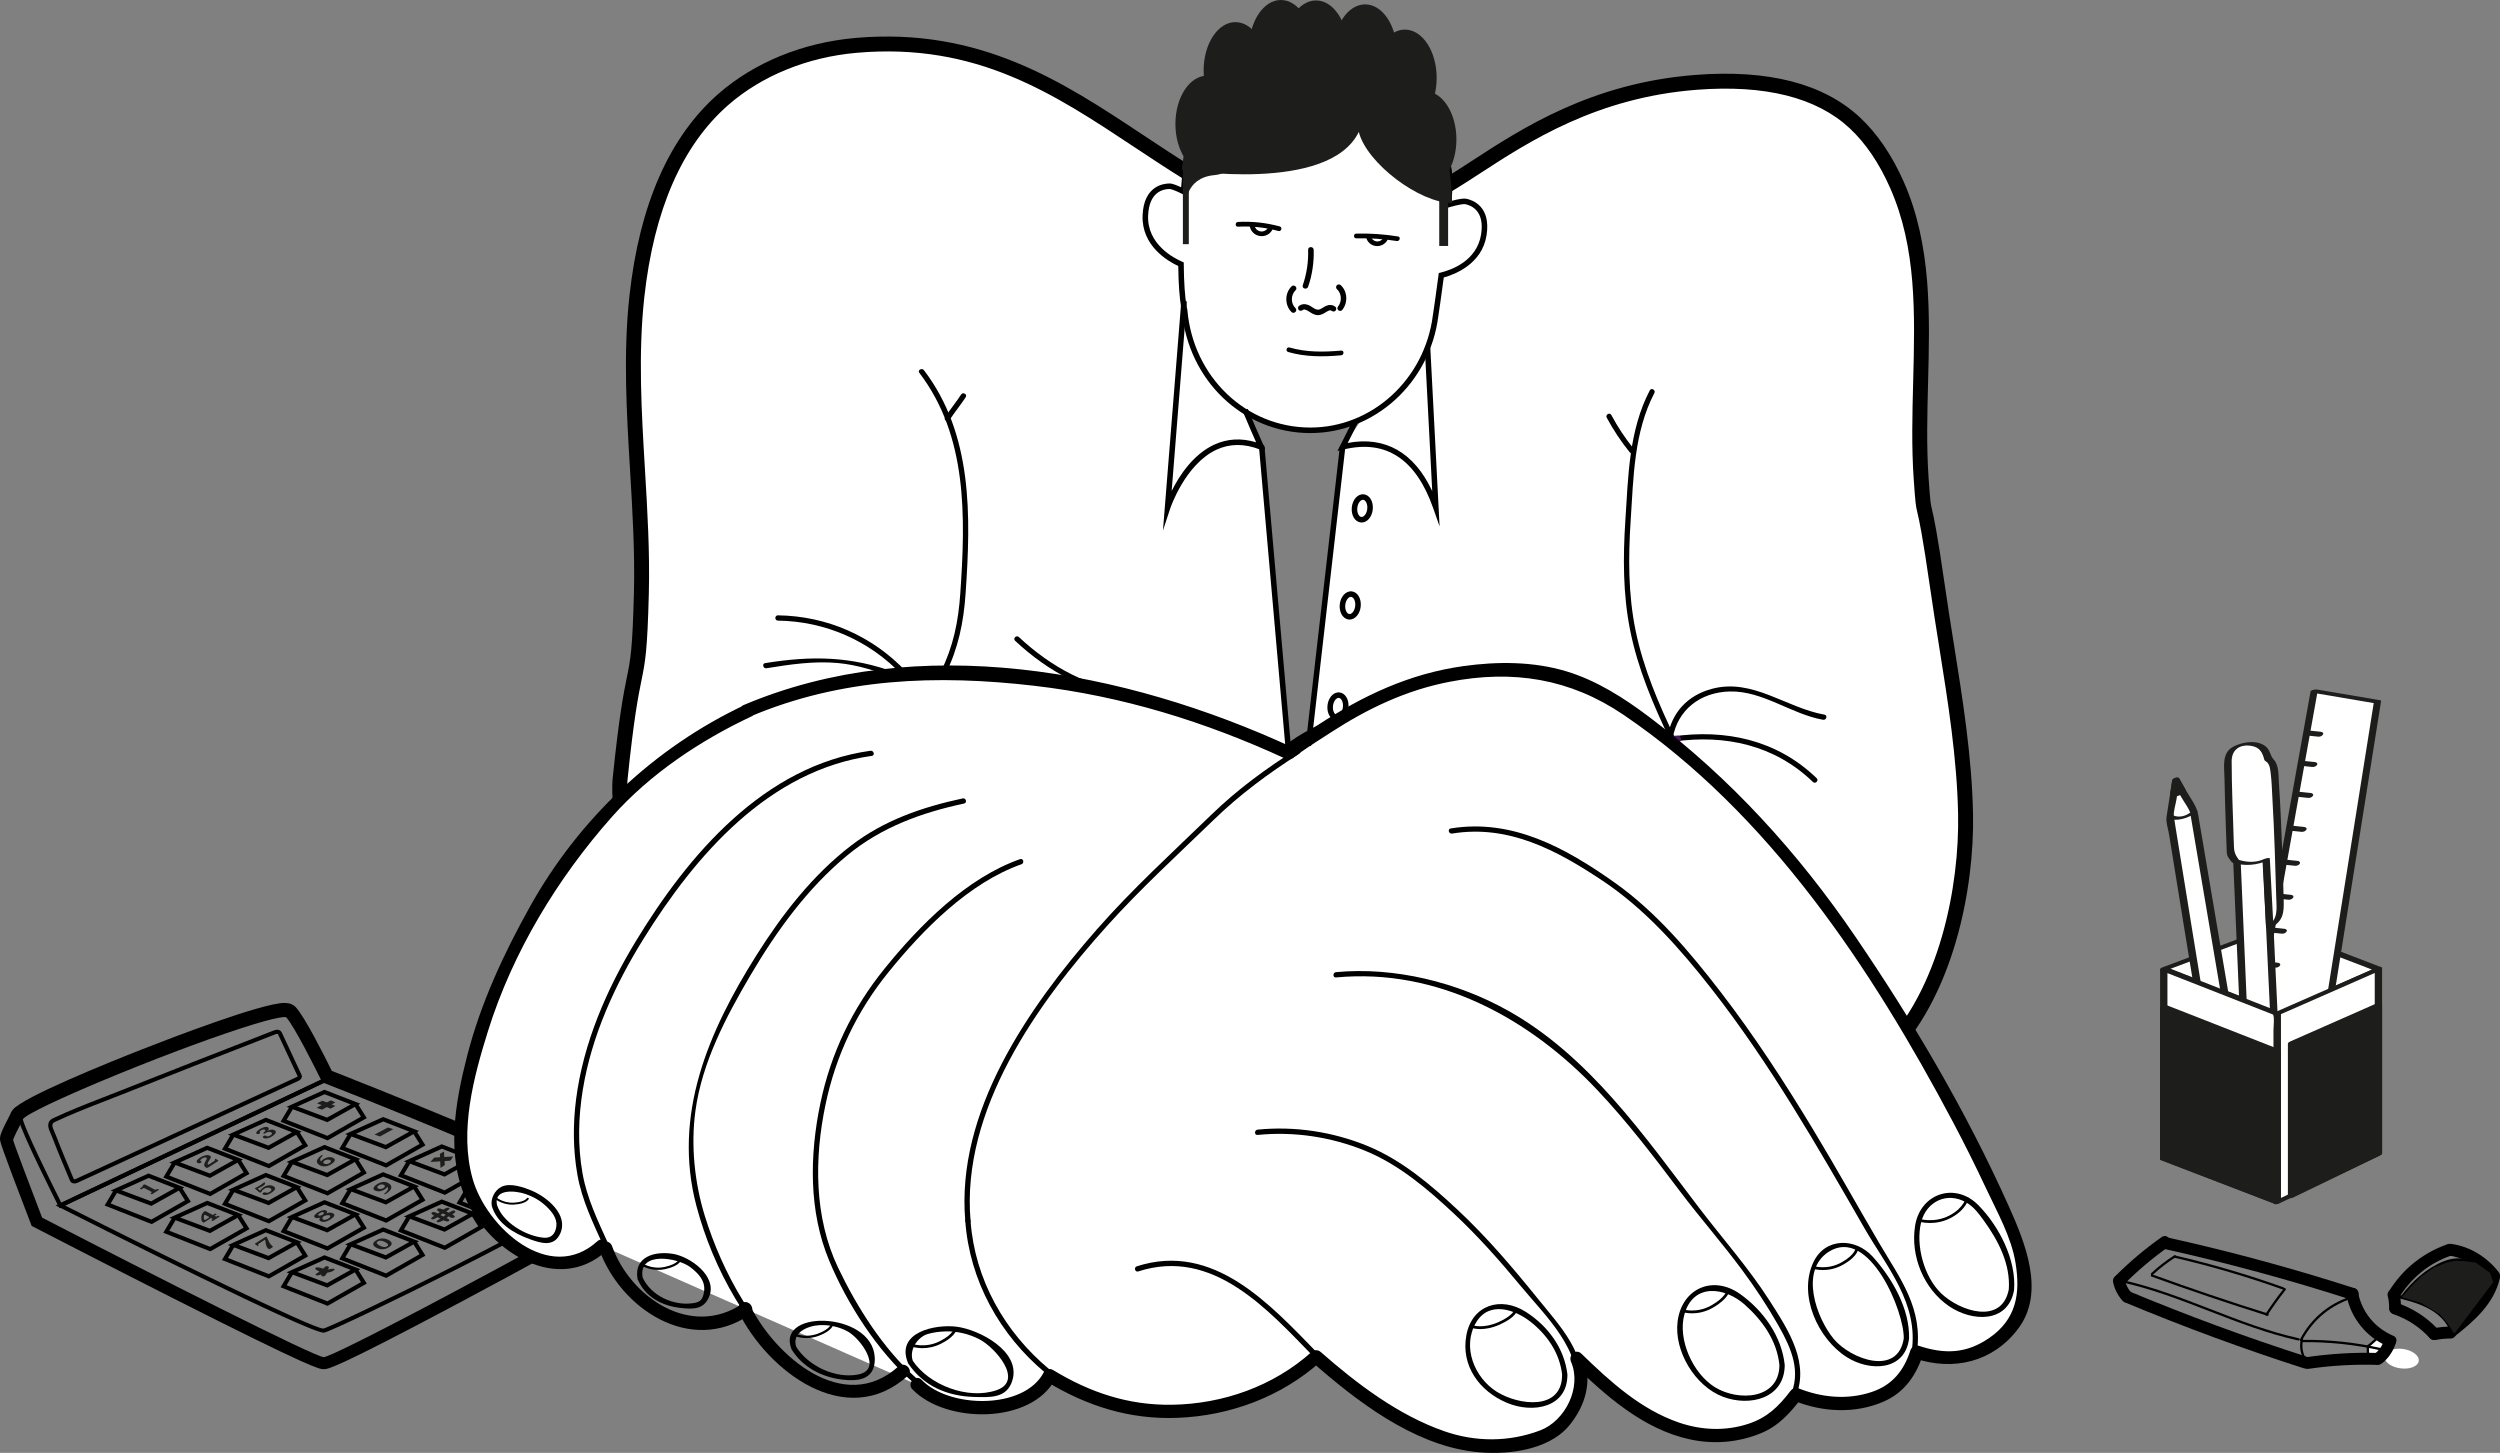 <svg xmlns="http://www.w3.org/2000/svg" viewBox="0 0 698.499 405.939"><rect x="0" y="0" width="698.499" height="405.939" fill="#808080" stroke="none"/><defs><style>.uuid-4e277685-deac-4348-8ff7-fc16e6f0408d{mix-blend-mode:multiply;}.uuid-e34ed74d-097f-4962-a764-8a5ab9c438bf,.uuid-fe189700-e69f-448e-8d59-ad5e32206e05,.uuid-be3a37bb-be1c-4131-a3e7-270f305e2263,.uuid-32a4ec20-ff6e-4577-8e17-251b355d7816,.uuid-e08491d0-d2c5-4e68-88c6-c3784c134797{stroke-width:0px;}.uuid-7d0bc6ce-a498-4325-a45a-0908aa4ff89f{isolation:isolate;}.uuid-fe189700-e69f-448e-8d59-ad5e32206e05{fill:#451a59;}.uuid-be3a37bb-be1c-4131-a3e7-270f305e2263{fill:#1d1d1b;}.uuid-32a4ec20-ff6e-4577-8e17-251b355d7816{fill:#fff;}.uuid-e08491d0-d2c5-4e68-88c6-c3784c134797{fill:#e8be9d;}</style></defs><g class="uuid-7d0bc6ce-a498-4325-a45a-0908aa4ff89f"><g id="uuid-fe602412-d2f1-482b-b853-99e915b53d62"><g id="uuid-75adfbba-990d-4c76-8272-35e6e5f91ac4"><ellipse class="uuid-32a4ec20-ff6e-4577-8e17-251b355d7816" cx="671.019" cy="379.606" rx="2.732" ry="4.825" transform="translate(203.021 992.261) rotate(-82.122)"></ellipse><g class="uuid-4e277685-deac-4348-8ff7-fc16e6f0408d"><polygon class="uuid-32a4ec20-ff6e-4577-8e17-251b355d7816" points="604.555 270.758 634.907 259.386 664.527 270.758 636.229 283.188 604.555 270.758"></polygon><path class="uuid-be3a37bb-be1c-4131-a3e7-270f305e2263" d="m604.971,271.225c10.111-3.788,20.222-7.577,30.334-11.365-1.22.457-1.428-.039-.074.481,1.165.447,2.33.894,3.495,1.342,3.394,1.303,6.788,2.606,10.182,3.909,4.937,1.895,9.873,3.791,14.81,5.686.13-.328.261-.657.392-.986-4.931,2.166-9.861,4.332-14.792,6.497-3.262,1.433-6.523,2.866-9.785,4.298-1.02.448-2.041.896-3.061,1.345-1.436.631.898.366.292.129-10.467-4.107-20.933-8.214-31.4-12.322-.662-.26-2.517.686-1.618,1.039,10.552,4.141,21.105,8.282,31.657,12.423,1.087.427,2.772-.718,3.71-1.129,3.253-1.429,6.506-2.858,9.758-4.287,5.358-2.353,10.715-4.707,16.073-7.06.276-.121,1.014-.747.392-.986-5.154-1.979-10.309-3.958-15.463-5.937-3.49-1.34-6.979-2.679-10.469-4.019-1.153-.443-3.062-1.657-4.369-1.509-1.401.158-2.927,1.038-4.224,1.525-3.502,1.312-7.005,2.625-10.507,3.937-5.388,2.019-10.777,4.038-16.165,6.056-1.337.501-.124,1.292.834.933Z"></path><polygon class="uuid-32a4ec20-ff6e-4577-8e17-251b355d7816" points="630.042 285.202 646.573 193.069 664.259 196.072 649.348 289.711 630.042 285.202"></polygon><path class="uuid-be3a37bb-be1c-4131-a3e7-270f305e2263" d="m631.054,285.028c5.511-30.711,11.021-61.422,16.532-92.134-.617.194-1.234.389-1.851.583,4.162.707,8.323,1.413,12.485,2.12,1.689.287,3.377.574,5.066.86-.096-.016-.068-.027-.191.741-1.066,6.699-2.133,13.398-3.2,20.097-3.346,21.009-6.691,42.019-10.036,63.028-.507,3.187-1.015,6.374-1.523,9.561.617-.194,1.234-.389,1.851-.583-6.436-1.503-12.871-3.005-19.306-4.508-.493-.115-2.294.674-1.678.818,6.436,1.503,12.871,3.005,19.306,4.508.37.086,1.769-.067,1.851-.583,4.969-31.204,9.937-62.407,14.906-93.611.001-.009.003-.018.004-.027.021-.131-.028-.21-.173-.235-5.895-1.001-11.79-2.002-17.685-3.004-.383-.065-1.755.049-1.851.583-5.51,30.711-11.021,61.422-16.531,92.134-.094.523,1.931.17,2.024-.349Z"></path><line class="uuid-32a4ec20-ff6e-4577-8e17-251b355d7816" x1="644.773" y1="204.794" x2="648.076" y2="205.141"></line><path class="uuid-be3a37bb-be1c-4131-a3e7-270f305e2263" d="m644.401,205.477c1.101.116,2.202.231,3.304.347.472.049,1.103-.164,1.341-.602.244-.447-.21-.724-.599-.764-1.101-.116-2.202-.231-3.304-.347-.471-.049-1.103.164-1.341.602-.244.447.21.724.599.764h0Z"></path><line class="uuid-32a4ec20-ff6e-4577-8e17-251b355d7816" x1="643.12" y1="213.262" x2="646.424" y2="213.609"></line><path class="uuid-be3a37bb-be1c-4131-a3e7-270f305e2263" d="m642.749,213.945c1.101.116,2.203.231,3.304.347.472.05,1.103-.164,1.341-.602.244-.448-.21-.724-.599-.764-1.101-.116-2.203-.231-3.304-.347-.472-.05-1.103.164-1.341.602-.244.447.21.723.599.764h0Z"></path><line class="uuid-32a4ec20-ff6e-4577-8e17-251b355d7816" x1="641.966" y1="221.904" x2="645.27" y2="222.251"></line><path class="uuid-be3a37bb-be1c-4131-a3e7-270f305e2263" d="m641.595,222.587c1.101.116,2.202.231,3.304.347.472.05,1.103-.164,1.341-.602.244-.448-.21-.723-.599-.764-1.101-.116-2.203-.231-3.304-.347-.471-.05-1.103.164-1.341.602-.244.448.21.724.599.764h0Z"></path><line class="uuid-32a4ec20-ff6e-4577-8e17-251b355d7816" x1="640.125" y1="231.388" x2="643.429" y2="231.735"></line><path class="uuid-be3a37bb-be1c-4131-a3e7-270f305e2263" d="m639.754,232.071c1.101.116,2.203.231,3.304.347.471.049,1.103-.164,1.341-.602.244-.447-.21-.724-.599-.764-1.101-.116-2.203-.231-3.304-.347-.471-.049-1.103.164-1.341.602-.244.447.21.723.599.764h0Z"></path><line class="uuid-32a4ec20-ff6e-4577-8e17-251b355d7816" x1="638.284" y1="240.872" x2="641.588" y2="241.219"></line><path class="uuid-be3a37bb-be1c-4131-a3e7-270f305e2263" d="m637.913,241.555c1.101.116,2.203.231,3.304.347.472.05,1.103-.164,1.341-.602.244-.448-.21-.723-.599-.764-1.101-.116-2.202-.231-3.304-.347-.472-.05-1.103.164-1.341.602-.244.447.21.724.599.764h0Z"></path><line class="uuid-32a4ec20-ff6e-4577-8e17-251b355d7816" x1="636.443" y1="250.356" x2="639.747" y2="250.703"></line><path class="uuid-be3a37bb-be1c-4131-a3e7-270f305e2263" d="m636.072,251.04c1.101.116,2.203.231,3.304.347.472.05,1.103-.164,1.341-.602.244-.448-.21-.724-.599-.764-1.101-.116-2.203-.231-3.304-.347-.472-.05-1.103.164-1.341.602-.244.447.21.723.599.764h0Z"></path><line class="uuid-32a4ec20-ff6e-4577-8e17-251b355d7816" x1="634.602" y1="259.841" x2="637.906" y2="260.188"></line><path class="uuid-be3a37bb-be1c-4131-a3e7-270f305e2263" d="m634.231,260.524c1.101.116,2.203.231,3.304.347.471.049,1.103-.164,1.341-.602.244-.447-.21-.724-.599-.764-1.101-.116-2.203-.231-3.304-.347-.471-.049-1.103.164-1.341.602-.244.447.21.724.599.764h0Z"></path><line class="uuid-32a4ec20-ff6e-4577-8e17-251b355d7816" x1="632.761" y1="269.325" x2="636.065" y2="269.672"></line><path class="uuid-be3a37bb-be1c-4131-a3e7-270f305e2263" d="m632.39,270.008c1.101.116,2.203.231,3.304.347.471.05,1.103-.164,1.341-.602.244-.447-.21-.724-.599-.764-1.101-.116-2.203-.231-3.304-.347-.471-.05-1.103.164-1.341.602-.244.448.21.723.599.764h0Z"></path><line class="uuid-32a4ec20-ff6e-4577-8e17-251b355d7816" x1="630.92" y1="278.81" x2="634.224" y2="279.156"></line><path class="uuid-be3a37bb-be1c-4131-a3e7-270f305e2263" d="m630.549,279.493c1.101.116,2.203.231,3.304.347.471.049,1.103-.164,1.341-.602.244-.447-.21-.724-.599-.764-1.101-.116-2.203-.231-3.304-.347-.471-.049-1.103.164-1.341.602-.244.447.21.724.599.764h0Z"></path><path class="uuid-32a4ec20-ff6e-4577-8e17-251b355d7816" d="m627.616,301.344l-3.121-72.482,3.352-10.288,4.855,9.364,3.413,72.238s-2.72,3.482-8.5,1.169Z"></path><path class="uuid-be3a37bb-be1c-4131-a3e7-270f305e2263" d="m628.657,301.276c-.631-14.651-1.262-29.303-1.893-43.954-.352-8.171-.703-16.342-1.055-24.513-.039-.91-.343-3.461-.21-3.867,1.111-3.41,2.223-6.821,3.334-10.232-.64.108-1.28.217-1.92.325.757,1.459,1.513,2.918,2.27,4.377.589,1.136,1.178,2.272,1.767,3.408.184.354.748,1.925.714,1.194.074,1.569.149,3.138.222,4.707.417,8.83.835,17.661,1.252,26.491.472,10.002.945,20.004,1.418,30.006.144,3.034.287,6.068.43,9.102.028.593.056,1.186.084,1.779.009.193.423-.422-.228.142-1.881,1.631-4.512,1.126-6.64.386-.923-.321-2.408,1.005-1.169,1.436,2.641.919,5.114,1.17,7.736.086.604-.25,2.428-1.216,2.387-2.078-.092-1.949-.184-3.898-.276-5.847-.476-10.079-.952-20.157-1.429-30.236-.476-10.079-.952-20.157-1.429-30.236-.092-1.949-.184-3.898-.276-5.846-.047-.984-1.025-2.201-1.461-3.041-1.133-2.185-2.265-4.369-3.398-6.553-.035-.067-.069-.133-.104-.2-.345-.666-1.721-.286-1.92.325-1.543,4.737-3.477,8.889-3.264,13.843.351,8.163.703,16.325,1.054,24.488.641,14.881,1.282,29.763,1.922,44.644.048,1.118,2.123.832,2.082-.135Z"></path><path class="uuid-32a4ec20-ff6e-4577-8e17-251b355d7816" d="m624.603,240.626s4.872,1.629,8.563-.457l.994,18.75s2.931-1.691,2.933-3.89c.003-2.427-.633-27.23-1.618-39.073-.329-3.95-1.833-3.377-1.85-4.162-.116-5.434-10.998-5.239-11.114.31-.116,5.549.705,26.672.705,26.672l1.387,1.85Z"></path><path class="uuid-be3a37bb-be1c-4131-a3e7-270f305e2263" d="m623.763,241.031c3.328,1.047,6.868.769,9.997-.713-.54.042-1.079.084-1.619.125.331,6.25.662,12.5.994,18.75.026.493,1.639-.127,1.812-.233,2.997-1.831,3.188-4.058,3.118-7.205-.114-5.099-.281-10.197-.47-15.294-.22-5.967-.48-11.934-.88-17.892-.14-2.092.056-4.735-1.457-6.37-1.005-1.086-.918-2.559-2.205-3.624-2.412-1.996-6.615-1.281-9.123.068-3.216,1.729-2.469,5.574-2.416,8.641.089,5.136.266,10.272.444,15.406.061,1.774.126,3.548.193,5.322.049,1.313.598,1.785,1.427,2.889.385.513,2.222-.319,2.049-.549-1.486-1.982-1.418-2.635-1.508-5.1-.142-3.878-.271-7.757-.385-11.636-.107-3.651-.217-7.304-.208-10.957.008-3.227,2.324-4.818,5.573-4.247,2.311.407,3.038,1.869,3.559,3.876.061.236.505.481.673.617.914.742.985,2.284,1.12,3.325.261,2.02.3,4.095.421,6.127.309,5.188.518,10.381.709,15.574.156,4.23.286,8.461.395,12.692.084,3.282.696,6.238-2.603,8.254.604-.078,1.208-.155,1.812-.233-.331-6.25-.662-12.5-.994-18.75-.023-.439-1.461.051-1.619.125-2.25,1.066-4.834.923-7.129.201-.478-.151-2.305.613-1.68.81Z"></path><polygon class="uuid-32a4ec20-ff6e-4577-8e17-251b355d7816" points="664.527 270.758 636.229 283.188 636.229 335.859 664.527 322.371 664.527 270.758"></polygon><path class="uuid-be3a37bb-be1c-4131-a3e7-270f305e2263" d="m664.113,270.304c-9.432,4.143-18.865,8.287-28.297,12.43-.193.085-.613.308-.613.574v52.671c0,.677,1.04.525,1.441.335,9.432-4.496,18.865-8.992,28.298-13.488.192-.092.613-.304.613-.574v-51.613c0-.9-2.054-.475-2.054.239v50.168c0,1.278-.379,1.344.595.881-2.565,1.223-5.131,2.446-7.696,3.668-6.861,3.27-13.722,6.541-20.583,9.811.48.112.96.223,1.441.335v-52.621c0,.171-1.007.696-.314.392.484-.213.969-.425,1.453-.638,1.673-.735,3.346-1.47,5.019-2.205,7.175-3.152,14.351-6.304,21.526-9.455,1.305-.573.116-1.322-.827-.908Z"></path><polygon class="uuid-be3a37bb-be1c-4131-a3e7-270f305e2263" points="664.527 280.776 640.263 291.475 640.263 334.128 664.527 322.371 664.527 280.776"></polygon><path class="uuid-be3a37bb-be1c-4131-a3e7-270f305e2263" d="m664.108,280.304c-8.088,3.566-16.175,7.132-24.263,10.699-.199.088-.61.316-.61.587v42.653c0,.687,1.034.558,1.447.357,8.088-3.919,16.175-7.838,24.263-11.757.198-.096.61-.311.61-.587v-41.595c0-.923-2.057-.51-2.057.229v40.863c0,1.1.235.327.422.236-2.35,1.139-4.701,2.278-7.051,3.416-5.675,2.75-11.35,5.499-17.025,8.249.482.119.965.238,1.447.357v-41.484c0-1.22.313-.989-.588-.592,2.281-1.006,4.562-2.012,6.843-3.018,5.8-2.557,11.599-5.114,17.398-7.672,1.302-.574.119-1.366-.837-.944Z"></path><path class="uuid-32a4ec20-ff6e-4577-8e17-251b355d7816" d="m618.742,304.605s-12.031-73.423-12.399-76.37l1.596-10.313,5.034,8.964,12.892,76.001s-2.088,2.947-7.122,1.719Z"></path><path class="uuid-be3a37bb-be1c-4131-a3e7-270f305e2263" d="m619.767,304.331c-2.451-14.957-4.895-29.915-7.332-44.874-1.42-8.723-2.843-17.445-4.238-26.172-.28-1.751-.579-3.502-.821-5.259-.169-1.229.533-3.388.74-4.728.283-1.831.567-3.662.85-5.492-.659.176-1.318.353-1.976.529.839,1.494,1.678,2.988,2.517,4.482.661,1.177,2.27,3.333,2.447,4.378.288,1.697.576,3.394.864,5.092,1.545,9.111,3.091,18.221,4.636,27.332,1.731,10.203,3.462,20.406,5.192,30.609.572,3.37,1.143,6.74,1.715,10.111.137.807.273,1.613.41,2.42.022.132.045.264.067.395-.075-.445-.122-.065-.595.297-1.404,1.073-3.272.878-4.882.57-.699-.134-2.426.944-1.239,1.171,2.318.444,4.883.538,6.968-.782.511-.323,1.918-1.09,1.785-1.872-.329-1.938-.658-3.876-.986-5.814-1.658-9.778-3.317-19.555-4.976-29.332-1.775-10.467-3.551-20.934-5.326-31.4-.475-2.8-.95-5.599-1.424-8.399-.417-2.459-2.237-4.668-3.438-6.808-.613-1.091-1.226-2.182-1.838-3.273-.326-.582-1.886-.052-1.976.529-.529,3.419-1.058,6.838-1.587,10.257-.22,1.421.481,3.394.703,4.786,1.393,8.745,2.821,17.483,4.244,26.223,2.474,15.193,4.957,30.385,7.446,45.575.124.755,2.182.259,2.049-.549Z"></path><path class="uuid-32a4ec20-ff6e-4577-8e17-251b355d7816" d="m606.343,228.235s3.315,1.352,6.63-1.35"></path><path class="uuid-be3a37bb-be1c-4131-a3e7-270f305e2263" d="m605.501,228.634c2.782,1.088,6.171-.114,8.4-1.824.387-.297-.34-.351-.485-.339-.484.039-.983.193-1.371.49-1.421,1.09-3.157,1.542-4.861.875-.454-.177-2.3.556-1.683.797h0Z"></path><path class="uuid-be3a37bb-be1c-4131-a3e7-270f305e2263" d="m607.368,221.612s.817.835,2.29-.63l-1.719-3.06-.571,3.69Z"></path><path class="uuid-be3a37bb-be1c-4131-a3e7-270f305e2263" d="m606.421,222.03c1.182,1.143,3.127.056,4.071-.834.202-.191.246-.395.113-.631-.573-1.02-1.146-2.04-1.719-3.06-.339-.603-1.883-.071-1.976.529-.191,1.23-.381,2.46-.571,3.69-.138.889,1.939.548,2.058-.223.191-1.23.381-2.46.571-3.69-.659.176-1.317.353-1.976.529.573,1.02,1.146,2.04,1.719,3.06.038-.21.075-.421.113-.631-.178.168-.349.311-.555.444-.185.119.014-.018.113.002-.082-.017-.125-.077-.068-.021-.567-.549-2.508.242-1.894.836Z"></path><polygon class="uuid-32a4ec20-ff6e-4577-8e17-251b355d7816" points="604.555 270.758 636.229 283.188 636.229 335.859 604.555 323.694 604.555 270.758"></polygon><path class="uuid-be3a37bb-be1c-4131-a3e7-270f305e2263" d="m603.588,271.104c7.293,2.862,14.587,5.725,21.881,8.587,3.173,1.245,6.346,2.49,9.519,3.735.588.231.216,3.674.216,4.475v48.232c.664-.207,1.327-.414,1.991-.62-7.422-2.851-14.844-5.701-22.266-8.552-3.082-1.184-6.165-2.368-9.248-3.552-.394-.151-.102-4.145-.102-4.796v-48.13c0-.315-2.049-.026-2.049.549v52.936c.019.024.039.048.058.071,10.558,4.055,21.116,8.11,31.675,12.165.39.15,1.991-.031,1.991-.62v-52.671c-.019-.024-.039-.048-.058-.071-10.558-4.143-21.116-8.287-31.674-12.43-.562-.221-2.111.622-1.933.691Z"></path><polygon class="uuid-be3a37bb-be1c-4131-a3e7-270f305e2263" points="604.555 281.292 636.229 293.721 636.229 335.859 604.555 323.694 604.555 281.292"></polygon><path class="uuid-be3a37bb-be1c-4131-a3e7-270f305e2263" d="m603.723,281.73c6.036,2.369,12.072,4.737,18.108,7.106,3.637,1.427,7.274,2.854,10.91,4.281.833.327,1.667.654,2.5.981-.057-.022-.037.433-.037,1.078v40.958c.619-.237,1.237-.475,1.856-.712-6.156-2.364-12.311-4.728-18.466-7.092-3.621-1.391-7.242-2.781-10.862-4.172-1.929-.741-2.153-.281-2.153-1.925v-41.215c0-.462-2.049-.127-2.049.549v42.402c.036.086.101.141.193.163,10.558,4.055,21.116,8.11,31.674,12.165.446.171,1.856-.083,1.856-.712v-42.138c-.036-.086-.101-.141-.193-.163-10.558-4.143-21.116-8.287-31.675-12.43-.514-.202-2.383.592-1.662.875Z"></path></g><path class="uuid-e34ed74d-097f-4962-a764-8a5ab9c438bf" d="m90.451,380.347c-3.523,0-71.654-35.199-79.411-39.213l-.195-.101-.079-.205c-3.084-8.018-8.257-21.579-8.257-22.322,0-.776,1.735-4.132,2.769-6.063l1.021.547c-1.226,2.289-2.581,5.055-2.633,5.533.149.822,4.896,13.348,8.101,21.685,30.261,15.655,76.046,38.884,78.686,38.982,1.088-.032,11.215-4.838,36.361-18.231,17.216-9.169,33.589-18.175,35.079-19.201.182-.711.098-4.402-.103-7.676l1.156-.07c.171,2.801.389,7.616-.078,8.4-.522.875-34.701,19.138-35.046,19.322-15.935,8.492-35.354,18.614-37.372,18.614Z"></path><path class="uuid-e34ed74d-097f-4962-a764-8a5ab9c438bf" d="m90.442,372.349c-4.346,0-62.173-29.128-73.833-35.024l-1.055-.534,74.875-35.48.233.091c.181.071,18.328,7.169,36.175,14.639,36.507,15.279,36.236,17.176,36.106,18.088-.099.691-.399,2.794-35.281,20.477-16.957,8.596-35.332,17.38-37.097,17.734-.034.007-.075.01-.122.01Zm-72.255-35.524c27.821,14.055,69.123,34.376,72.135,34.376.012,0,.024,0,.035-.001,1.43-.288,18.861-8.552,36.385-17.427,24.773-12.546,34.314-18.42,35.033-19.776-1.579-3.2-44.357-20.889-71.302-31.426l-72.285,34.253Z"></path><path class="uuid-e34ed74d-097f-4962-a764-8a5ab9c438bf" d="m16.608,337.573l-.254-.504c-.432-.856-10.587-21.001-11.136-24.257-.095-.562-.224-1.33,7.383-5.027,16.128-7.839,65.485-27.349,68.215-24.342,2.728,3,9.854,17.624,10.156,18.245l.256.526-74.619,35.359Zm-10.229-24.853c.562,2.67,7.109,16.081,10.754,23.322l72.539-34.374c-1.323-2.69-7.378-14.878-9.714-17.447-.165-.076-1.723-.45-12.406,3.015-22.059,7.155-59.445,22.741-61.174,25.484Z"></path><path class="uuid-e34ed74d-097f-4962-a764-8a5ab9c438bf" d="m20.82,330.653c-.198,0-.389-.033-.561-.099-.335-.13-.587-.375-.728-.709l-.147-.349c-1.626-3.863-3.308-7.857-4.832-11.84-.105-.274-.232-.557-.361-.842-.601-1.337-1.51-3.357.64-4.375,4.613-2.186,9.468-4.072,14.162-5.895,1.583-.614,3.163-1.228,4.734-1.853,12.634-5.023,26.276-10.376,42.931-16.846l.159-.04c.637-.228,1.553-.087,1.902.66l5.548,11.884c.108.232.116.49.023.744-.144.391-.509.704-.808.841l-61.848,28.538c-.262.121-.545.182-.815.182Zm56.206-41.709c-16.629,6.459-30.253,11.806-42.871,16.823-1.574.625-3.157,1.241-4.742,1.856-4.675,1.816-9.51,3.693-14.085,5.862-.969.459-.876,1.084-.08,2.854.137.306.274.609.386.903,1.517,3.966,3.195,7.951,4.818,11.805l.133.314c.032.077.052.096.094.112.113.044.308.021.472-.055l61.849-28.538c.053-.024.13-.089.174-.142l-5.503-11.786c-.037-.08-.29-.128-.565-.033l-.079.022Zm6.192,11.893q0,0,0.0 0l-0-0Z"></path><polygon class="uuid-e34ed74d-097f-4962-a764-8a5ab9c438bf" points="91.539 318.63 78.391 313.437 81.073 308.914 82.069 309.505 80.08 312.859 91.448 317.349 100.854 311.988 98.84 308.785 99.821 308.168 102.478 312.395 91.539 318.63"></polygon><path class="uuid-e34ed74d-097f-4962-a764-8a5ab9c438bf" d="m91.457,313.535l-11.402-4.275,10.587-4.785,10.044,3.909-9.229,5.152Zm-8.37-4.375l8.274,3.103,6.613-3.692-7.299-2.84-7.589,3.43Z"></path><polygon class="uuid-e34ed74d-097f-4962-a764-8a5ab9c438bf" points="75.153 326.426 62.005 321.234 64.686 316.711 65.682 317.302 63.694 320.656 75.062 325.145 84.467 319.785 82.453 316.581 83.434 315.965 86.091 320.192 75.153 326.426"></polygon><path class="uuid-e34ed74d-097f-4962-a764-8a5ab9c438bf" d="m75.071,321.332l-11.402-4.276,10.587-4.786,10.043,3.909-9.229,5.153Zm-8.37-4.375l8.275,3.103,6.613-3.693-7.299-2.84-7.589,3.43Z"></path><polygon class="uuid-e34ed74d-097f-4962-a764-8a5ab9c438bf" points="58.766 334.223 45.618 329.03 48.3 324.507 49.296 325.098 47.307 328.452 58.675 332.942 68.081 327.582 66.067 324.378 67.047 323.762 69.704 327.989 58.766 334.223"></polygon><path class="uuid-e34ed74d-097f-4962-a764-8a5ab9c438bf" d="m58.684,329.128l-11.402-4.276,10.587-4.785,10.044,3.908-9.229,5.152Zm-8.37-4.375l8.274,3.103,6.613-3.692-7.299-2.84-7.589,3.429Z"></path><polygon class="uuid-e34ed74d-097f-4962-a764-8a5ab9c438bf" points="42.379 342.019 29.231 336.827 31.913 332.305 32.909 332.895 30.92 336.249 42.289 340.738 51.694 335.378 49.68 332.174 50.661 331.558 53.318 335.786 42.379 342.019"></polygon><path class="uuid-e34ed74d-097f-4962-a764-8a5ab9c438bf" d="m42.298,336.925l-11.403-4.275,10.588-4.786,10.044,3.908-9.229,5.153Zm-8.371-4.375l8.274,3.103,6.614-3.693-7.299-2.84-7.589,3.43Z"></path><polygon class="uuid-e34ed74d-097f-4962-a764-8a5ab9c438bf" points="107.926 326.244 94.778 321.051 97.459 316.528 98.456 317.119 96.467 320.473 107.835 324.962 117.241 319.601 115.227 316.398 116.207 315.782 118.864 320.009 107.926 326.244"></polygon><path class="uuid-e34ed74d-097f-4962-a764-8a5ab9c438bf" d="m107.844,321.148l-11.402-4.275,10.587-4.786,10.044,3.909-9.229,5.152Zm-8.37-4.375l8.274,3.103,6.614-3.692-7.299-2.84-7.589,3.43Z"></path><polygon class="uuid-e34ed74d-097f-4962-a764-8a5ab9c438bf" points="91.539 334.04 78.391 328.847 81.073 324.325 82.069 324.915 80.08 328.269 91.448 332.759 100.854 327.399 98.84 324.195 99.821 323.579 102.478 327.806 91.539 334.04"></polygon><path class="uuid-e34ed74d-097f-4962-a764-8a5ab9c438bf" d="m91.457,328.945l-11.402-4.275,10.587-4.786,10.044,3.909-9.229,5.152Zm-8.37-4.375l8.274,3.102,6.613-3.692-7.299-2.84-7.589,3.43Z"></path><polygon class="uuid-e34ed74d-097f-4962-a764-8a5ab9c438bf" points="75.153 341.837 62.005 336.644 64.686 332.121 65.682 332.712 63.694 336.066 75.062 340.556 84.467 335.195 82.453 331.991 83.434 331.375 86.091 335.602 75.153 341.837"></polygon><path class="uuid-e34ed74d-097f-4962-a764-8a5ab9c438bf" d="m75.071,336.742l-11.402-4.276,10.587-4.786,10.043,3.909-9.229,5.153Zm-8.37-4.375l8.275,3.103,6.613-3.693-7.299-2.84-7.589,3.43Z"></path><polygon class="uuid-e34ed74d-097f-4962-a764-8a5ab9c438bf" points="58.766 349.633 45.618 344.44 48.3 339.918 49.296 340.509 47.307 343.862 58.675 348.352 68.081 342.992 66.067 339.788 67.047 339.172 69.704 343.399 58.766 349.633"></polygon><path class="uuid-e34ed74d-097f-4962-a764-8a5ab9c438bf" d="m58.684,344.539l-11.402-4.276,10.587-4.785,10.044,3.908-9.229,5.153Zm-8.37-4.375l8.274,3.103,6.614-3.693-7.299-2.84-7.589,3.43Z"></path><polygon class="uuid-e34ed74d-097f-4962-a764-8a5ab9c438bf" points="124.312 333.857 111.165 328.664 113.846 324.142 114.842 324.732 112.854 328.086 124.221 332.576 133.627 327.215 131.613 324.012 132.594 323.395 135.251 327.622 124.312 333.857"></polygon><path class="uuid-e34ed74d-097f-4962-a764-8a5ab9c438bf" d="m124.23,328.762l-11.403-4.275,10.587-4.786,10.044,3.909-9.229,5.152Zm-8.37-4.375l8.275,3.102,6.613-3.692-7.299-2.84-7.589,3.43Z"></path><polygon class="uuid-e34ed74d-097f-4962-a764-8a5ab9c438bf" points="107.926 341.654 94.778 336.461 97.459 331.938 98.456 332.529 96.467 335.883 107.835 340.372 117.241 335.012 115.227 331.808 116.207 331.192 118.864 335.419 107.926 341.654"></polygon><path class="uuid-e34ed74d-097f-4962-a764-8a5ab9c438bf" d="m107.844,336.558l-11.402-4.275,10.587-4.786,10.044,3.909-9.229,5.152Zm-8.37-4.375l8.274,3.103,6.614-3.692-7.299-2.84-7.589,3.43Z"></path><polygon class="uuid-e34ed74d-097f-4962-a764-8a5ab9c438bf" points="91.539 349.45 78.391 344.258 81.073 339.735 82.069 340.326 80.08 343.68 91.448 348.169 100.854 342.809 98.84 339.605 99.821 338.989 102.478 343.216 91.539 349.45"></polygon><path class="uuid-e34ed74d-097f-4962-a764-8a5ab9c438bf" d="m91.457,344.356l-11.402-4.276,10.587-4.786,10.044,3.909-9.229,5.153Zm-8.37-4.375l8.275,3.103,6.613-3.693-7.299-2.84-7.589,3.43Z"></path><polygon class="uuid-e34ed74d-097f-4962-a764-8a5ab9c438bf" points="75.153 357.247 62.005 352.054 64.686 347.531 65.682 348.122 63.694 351.476 75.062 355.966 84.467 350.606 82.453 347.401 83.434 346.785 86.091 351.013 75.153 357.247"></polygon><path class="uuid-e34ed74d-097f-4962-a764-8a5ab9c438bf" d="m75.071,352.152l-11.402-4.276,10.587-4.785,10.044,3.908-9.229,5.153Zm-8.37-4.375l8.274,3.103,6.613-3.693-7.299-2.839-7.589,3.429Z"></path><polygon class="uuid-e34ed74d-097f-4962-a764-8a5ab9c438bf" points="140.699 341.471 127.551 336.278 130.233 331.755 131.229 332.346 129.24 335.7 140.608 340.189 150.014 334.829 148 331.625 148.98 331.009 151.637 335.236 140.699 341.471"></polygon><path class="uuid-e34ed74d-097f-4962-a764-8a5ab9c438bf" d="m140.617,336.375l-11.402-4.275,10.587-4.785,10.044,3.909-9.229,5.152Zm-8.37-4.375l8.274,3.103,6.613-3.692-7.299-2.84-7.589,3.43Z"></path><polygon class="uuid-e34ed74d-097f-4962-a764-8a5ab9c438bf" points="124.312 349.267 111.165 344.075 113.846 339.552 114.842 340.142 112.854 343.496 124.221 347.986 133.627 342.625 131.613 339.422 132.594 338.806 135.251 343.033 124.312 349.267"></polygon><path class="uuid-e34ed74d-097f-4962-a764-8a5ab9c438bf" d="m124.23,344.172l-11.403-4.275,10.587-4.786,10.044,3.909-9.229,5.152Zm-8.37-4.375l8.275,3.103,6.613-3.692-7.299-2.84-7.589,3.43Z"></path><polygon class="uuid-e34ed74d-097f-4962-a764-8a5ab9c438bf" points="107.926 357.064 94.778 351.871 97.459 347.348 98.456 347.939 96.467 351.293 107.835 355.783 117.241 350.423 115.227 347.219 116.207 346.602 118.864 350.83 107.926 357.064"></polygon><path class="uuid-e34ed74d-097f-4962-a764-8a5ab9c438bf" d="m107.844,351.969l-11.402-4.275,10.587-4.785,10.044,3.909-9.229,5.152Zm-8.37-4.375l8.274,3.103,6.613-3.692-7.299-2.84-7.589,3.43Z"></path><polygon class="uuid-e34ed74d-097f-4962-a764-8a5ab9c438bf" points="91.539 364.86 78.391 359.668 81.073 355.145 82.069 355.736 80.08 359.09 91.448 363.579 100.854 358.219 98.84 355.015 99.821 354.399 102.478 358.626 91.539 364.86"></polygon><path class="uuid-e34ed74d-097f-4962-a764-8a5ab9c438bf" d="m91.457,359.766l-11.402-4.276,10.587-4.786,10.044,3.909-9.229,5.153Zm-8.37-4.375l8.275,3.103,6.613-3.693-7.299-2.84-7.589,3.43Z"></path><polygon class="uuid-be3a37bb-be1c-4131-a3e7-270f305e2263" points="93.71 308.002 92.426 307.434 91.322 308.007 90.027 307.551 88.559 308.273 89.909 308.749 88.465 309.507 89.98 310.042 91.295 309.322 92.375 309.768 93.71 309 92.673 308.569 93.71 308.002"></polygon><polygon class="uuid-be3a37bb-be1c-4131-a3e7-270f305e2263" points="104.632 316.995 108.406 315.015 109.877 315.49 106.146 317.531 104.632 316.995"></polygon><polygon class="uuid-be3a37bb-be1c-4131-a3e7-270f305e2263" points="137.572 332.222 141.345 330.242 142.816 330.717 139.086 332.758 137.572 332.222"></polygon><polygon class="uuid-be3a37bb-be1c-4131-a3e7-270f305e2263" points="121.336 323.422 126.647 323.117 125.832 324.293 120.241 324.656 121.336 323.422"></polygon><polygon class="uuid-be3a37bb-be1c-4131-a3e7-270f305e2263" points="124.275 325.502 124.055 321.727 122.908 322.379 123.079 326.309 124.275 325.502"></polygon><path class="uuid-be3a37bb-be1c-4131-a3e7-270f305e2263" d="m138.843,330.128c.227.193.119.469-.242.615-.361.147-.839.108-1.065-.086-.228-.193-.12-.469.241-.615.361-.146.838-.108,1.066.086Z"></path><path class="uuid-be3a37bb-be1c-4131-a3e7-270f305e2263" d="m42.179,333.593c-.145-.076-.162-.151-.049-.224l.122-.078c.104-.067.154-.131.149-.192-.003-.042-.065-.095-.184-.157l-1.81-.951c-.086-.045-.156-.069-.212-.072-.063.01-.127.036-.194.079l-.343.221c-.091.059-.153.089-.187.092-.028-.001-.142-.055-.341-.16-.052-.065.008-.15.178-.257.241-.149.376-.24.402-.271.04-.044.104-.155.194-.334.078-.15.15-.248.218-.292.149-.096.313-.097.492-.004l2.546,1.339c.104.055.2.082.286.082.109,0,.195-.022.261-.063l.13-.084c.131-.085.269-.089.415-.013.157.083.173.165.047.245l-1.696,1.095c-.125.081-.266.08-.423-.002Z"></path><path class="uuid-be3a37bb-be1c-4131-a3e7-270f305e2263" d="m56.171,324.823c-.343.222-.658.257-.945.107-.073-.039-.129-.082-.166-.129-.28-.356-.008-.805.816-1.346.318-.208.653-.378,1.004-.508.335-.124.649-.194.939-.212.303-.015.553.025.753.122.182.09.291.197.328.324.053.181-.062.474-.343.88-.107.158-.211.32-.313.49-.129.218-.206.391-.229.521-.026.145-.006.235.06.272.105.059.203.06.291.003l1.397-.902c.148-.096.24-.184.277-.266.015-.031.018-.105.013-.219-.007-.09.017-.153.071-.188.058-.023.14-.007.247.05l.508.338c.086.045.119.093.101.144-.02.058-.107.136-.259.234l-2.545,1.643c-.134.086-.237.133-.309.14-.071.007-.168-.021-.29-.085-.237-.124-.389-.271-.457-.438-.099-.245-.086-.526.039-.844.048-.122.139-.298.274-.527.195-.332.314-.564.359-.696.039-.115-.013-.205-.156-.271-.322-.146-.739-.054-1.25.276-.162.104-.285.211-.369.32-.116.151-.112.26.015.327.02.01.053.023.099.041.046.017.079.03.099.041.152.08.132.2-.059.361Z"></path><path class="uuid-be3a37bb-be1c-4131-a3e7-270f305e2263" d="m72.479,316.727c-.104.072-.223.116-.355.131-.124.017-.233,0-.328-.05-.045-.023-.087-.059-.129-.107-.215-.253.057-.635.818-1.147.263-.178.558-.334.886-.47.64-.266,1.138-.304,1.493-.114.232.123.304.293.215.507-.073.176-.235.357-.488.542.335-.216.736-.354,1.204-.413.302-.038.581.008.836.14.521.269.582.637.182,1.1-.181.211-.432.42-.754.628-.523.338-1.044.536-1.563.597-.253.03-.476.017-.672-.038-.051-.018-.111-.046-.181-.083-.15-.079-.219-.173-.21-.282.007-.092.072-.179.197-.259.179-.115.366-.157.562-.126.071.011.126.027.164.047.031.017.067.045.104.086.038.041.069.067.095.08.053.028.145.032.275.012.229-.035.454-.123.675-.266.102-.066.197-.137.284-.211.166-.142.236-.268.213-.378-.023-.111-.126-.212-.306-.304-.167-.084-.347-.12-.541-.108-.28.019-.601.131-.961.335-.158.091-.246.141-.266.146-.095.032-.189.023-.283-.026-.093-.049-.127-.107-.099-.174.121-.099.271-.226.45-.383.214-.21.216-.37.005-.481-.216-.113-.45-.116-.704-.01-.145.062-.279.131-.402.21-.226.146-.345.274-.359.385-.004.035.022.078.078.129.056.051.082.097.078.137-.008.051-.079.123-.213.216Z"></path><path class="uuid-be3a37bb-be1c-4131-a3e7-270f305e2263" d="m59.91,339.7l.212.112c.107.056.203.083.288.08.104.002.195-.02.27-.069l.119-.077c.131-.084.266-.09.406-.017.162.086.181.168.055.25l-1.688,1.09c-.114.074-.241.074-.381,0-.161-.085-.183-.166-.063-.244l.094-.06c.103-.067.156-.133.159-.198-.009-.039-.073-.089-.192-.152l-.212-.112-1.809,1.167c-.125.081-.223.116-.293.106-.056-.008-.106-.024-.15-.047-.326-.171-.488-.612-.484-1.321.002-.47.141-.906.42-1.313.122-.176.24-.301.356-.376.193-.125.361-.15.5-.077l1.962,1.032.523-.337c.112-.073.24-.072.383.001.149.073.168.147.054.219l-.531.343Zm-2.52-.233c-.108-.057-.191-.067-.248-.03-.131.084-.198.327-.2.728-.002.368.094.603.29.706.055.002.14-.035.254-.108l1.062-.686-1.158-.609Z"></path><path class="uuid-be3a37bb-be1c-4131-a3e7-270f305e2263" d="m73.836,330.327c.356.187.336.454-.062.8-.083.073-.184.147-.303.223-.315.203-.699.404-1.151.602-.187.082-.287.124-.303.128l.645.6-.003.002c-.016-.009.037-.086.159-.233.113-.136.207-.24.28-.311.174-.166.38-.323.616-.47.467-.289.936-.452,1.41-.489.462-.035.874.043,1.233.232.554.291.662.66.324,1.105-.155.206-.381.41-.678.614-.159.109-.219.151-.18.126-.377.243-.75.419-1.12.528-.497.145-.901.136-1.212-.028-.263-.139-.238-.309.077-.513.153-.08.291-.118.415-.113.09.003.218.036.382.1.263.102.595.023.998-.237.173-.112.303-.227.389-.346.187-.256.1-.479-.259-.668-.282-.149-.593-.192-.931-.129-.274.05-.542.16-.804.329-.177.114-.325.238-.443.372-.113.127-.181.234-.204.322-.028.106-.087.188-.178.247-.046.03-.086.049-.12.059-.13.044-.251.037-.365-.023l-1.267-1.146c.16-.082.401-.208.72-.379.356-.189.646-.354.866-.494.221-.14.442-.308.663-.504.205-.182.315-.278.329-.287.026-.017.052-.024.076-.021Z"></path><path class="uuid-be3a37bb-be1c-4131-a3e7-270f305e2263" d="m90.168,322.882c-.146.149-.324.345-.535.589-.093.141-.148.301-.164.48-.018.212.073.41.273.593.03-.124.094-.237.191-.34.098-.102.252-.222.464-.359.446-.288.913-.463,1.4-.526.509-.064.972.021,1.388.255.345.194.448.449.309.765-.135.305-.447.616-.938.932-.723.467-1.468.667-2.233.6-.354-.031-.668-.118-.939-.261-.051-.027-.115-.068-.193-.121-.663-.458-.824-.987-.482-1.586.238-.413.565-.759.986-1.04.18-.12.322-.152.428-.096.05.027.065.065.046.115Zm.526,1.369c-.221.145-.344.298-.372.458-.031.17.057.309.264.418.183.097.413.135.69.115.285-.02.55-.108.795-.267.251-.161.381-.324.388-.487.009-.156-.077-.283-.256-.377-.268-.141-.595-.169-.98-.084-.193.044-.369.118-.53.223Z"></path><path class="uuid-be3a37bb-be1c-4131-a3e7-270f305e2263" d="m72.034,348.141c-.129-.118-.39-.296-.783-.532-.076-.045-.044-.112.095-.202l2.748-1.774c.155-.1.262-.142.321-.123.136.071.303.367.501.888.1.261.189.468.269.619.209.394.489.753.838,1.078.148.137.226.218.236.242.024.043-.135.173-.475.393-.308.199-.494.291-.56.276-.053-.007-.107-.025-.163-.054-.193-.102-.367-.296-.521-.583-.082-.154-.15-.324-.201-.51-.093-.33-.153-.7-.183-1.108-.013-.161-.033-.256-.06-.283-.081-.042-.16-.038-.24.013l-1.525.984c-.112.072-.176.126-.193.161-.036.075-.025.162.032.263.029.049.049.088.059.116.016.039-.008.08-.073.121-.046.03-.087.035-.124.015Z"></path><path class="uuid-be3a37bb-be1c-4131-a3e7-270f305e2263" d="m89.542,340.159c-.177.114-.474.178-.891.19-.237.007-.438-.036-.601-.132-.303-.178-.358-.404-.163-.678.195-.27.499-.538.914-.804.425-.271.854-.461,1.287-.569.434-.109.779-.094,1.04.047.376.202.375.482-.006.839.302-.136.611-.218.929-.247.335-.029.618.013.846.127.434.216.596.47.488.76-.107.29-.456.628-1.045,1.014-.544.356-1.059.574-1.543.656-.484.081-.897.03-1.237-.153-.164-.089-.266-.196-.306-.32-.062-.198-.009-.397.161-.598.063-.075.105-.119.126-.132Zm.833-1.451c-.118-.063-.265-.072-.443-.026-.186.047-.372.132-.558.255-.479.317-.589.543-.331.679.113.059.309.05.588-.026.24-.067.428-.144.563-.231.127-.082.216-.192.267-.33.057-.151.028-.258-.087-.32Zm-.063,1.191c-.054.036-.108.123-.16.261-.044.121-.066.213-.068.276-.003.126.062.226.197.299.177.096.405.114.685.054.29-.062.559-.176.807-.342.226-.15.383-.305.47-.463.084-.148.055-.272-.09-.371-.23-.121-.537-.139-.922-.056-.299.065-.606.179-.918.342Z"></path><path class="uuid-be3a37bb-be1c-4131-a3e7-270f305e2263" d="m107.296,333.577c.164-.144.351-.311.563-.5.117-.11.226-.24.331-.387.112-.157.184-.316.217-.474.026-.117.02-.221-.02-.313-.039-.092-.122-.186-.248-.282-.031.123-.095.236-.192.339-.097.103-.252.223-.464.36-.613.396-1.235.573-1.863.532-.324-.02-.635-.109-.935-.266-.42-.274-.449-.633-.088-1.078.168-.208.409-.412.723-.615,1.143-.738,2.185-.86,3.125-.365.051.026.131.076.241.149.392.259.608.558.648.898.04.34-.096.69-.407,1.049-.267.308-.568.569-.901.784-.093.06-.173.109-.24.146-.216.12-.37.156-.461.108-.036-.018-.044-.047-.028-.086Zm-.145-1.642c.227-.145.354-.299.383-.462.027-.172-.065-.314-.274-.423-.213-.112-.46-.149-.742-.111-.26.035-.506.127-.737.276-.325.21-.438.42-.341.629.041.092.12.168.234.229.203.107.448.145.735.115.276-.028.523-.112.742-.252Z"></path><path class="uuid-be3a37bb-be1c-4131-a3e7-270f305e2263" d="m108.548,346.437c.725.381,1.003.806.838,1.276-.09.253-.335.508-.734.765-.566.365-1.165.553-1.797.564-.585.012-1.151-.128-1.699-.415-.727-.383-1.007-.808-.839-1.279.09-.25.335-.504.735-.763.774-.499,1.584-.67,2.43-.515.381.071.736.193,1.066.367Zm-3.004.408c-.504.325-.32.717.551,1.175.869.457,1.557.524,2.061.198.503-.324.318-.715-.551-1.173-.871-.458-1.558-.525-2.061-.201Z"></path><path class="uuid-be3a37bb-be1c-4131-a3e7-270f305e2263" d="m92.94,354.476c.208-.001.356.02.443.067.037.02.064.043.082.072.062.108-.039.248-.304.418-.354.229-.679.365-.976.408-.395.057-.644.111-.746.161l-.025.016c-.07.045-.142.133-.215.264-.091.157-.177.288-.258.394-.081.107-.168.191-.259.25-.159.102-.324.137-.496.102-.069-.014-.131-.035-.183-.063-.174-.091-.264-.254-.269-.489-.046.015-.113.037-.198.068-.423.147-.744.214-.963.204-.129-.006-.226-.026-.289-.059-.042-.022-.071-.05-.086-.084-.062-.123.085-.3.439-.529.159-.102.293-.177.404-.223.049-.02.088-.039.116-.057.039-.025.058-.048.056-.068.003-.051-.102-.133-.313-.243-.044-.023-.095-.048-.151-.074-.052-.025-.101-.049-.146-.073-.351-.185-.525-.343-.522-.475.002-.109.084-.217.246-.321l.046-.03.082-.011c.628-.022,1.238.105,1.832.381l.06-.067c.225-.248.407-.417.546-.507.19-.122.367-.166.53-.133.123.022.221.052.296.092.076.04.128.088.155.145.077.145-.034.372-.332.682.132-.002.35-.038.654-.107.331-.075.579-.112.744-.113Z"></path><path class="uuid-be3a37bb-be1c-4131-a3e7-270f305e2263" d="m125.411,338.831c.083-.055.161-.107.237-.157.422-.272.766-.426,1.033-.462.112-.015.224.004.337.059l.006.003c.07.036.145.112.227.228-.031.159-.285.392-.763.7l-.126.081c.06.03.116.058.169.085.361.238.548.431.563.581.007.063-.035.124-.124.182-.031.02-.069.038-.116.055-.277.127-.543.14-.794.039-.057-.022-.121-.053-.193-.091-.113-.059-.196-.111-.25-.156-.081-.052-.136-.086-.165-.102l-.038-.02c-.035.02-.07.041-.107.063-.059.033-.116.068-.172.104-.088.057-.169.115-.243.174l.003-.002-.148.109c.074.037.144.072.209.107.386.203.588.379.604.527-.034.09-.107.171-.22.244-.029.018-.066.036-.113.052-.198.076-.422.063-.671-.039-.057-.023-.123-.054-.199-.094-.092.01-.182-.009-.272-.057-.021-.011-.043-.023-.064-.037-.069-.044-.12-.075-.153-.091-.085.056-.165.11-.243.16-.505.258-.888.404-1.147.438-.108.015-.215-.006-.322-.062-.029-.015-.073-.046-.133-.091-.078-.096-.01-.227.203-.394.047-.038.108-.08.182-.128.119-.077.232-.142.34-.196.107-.059.173-.097.199-.115l.04-.026.043-.024c-.212-.104-.458-.218-.738-.341l-.1-.045c-.068.046-.133.089-.197.13-.447.288-.799.449-1.057.482-.148-.007-.256-.027-.322-.062-.03-.016-.054-.036-.075-.061-.116-.116-.07-.262.139-.438.149-.126.272-.219.368-.282.037-.023.071-.043.101-.059.092-.052.154-.088.188-.107-.105-.051-.193-.094-.263-.131-.341-.25-.519-.452-.535-.605.011-.078.052-.142.122-.191l.006-.004c.115-.074.248-.125.398-.155.262-.006.61.105,1.043.333.068.036.138.074.209.113.146-.103.302-.219.469-.348l.096-.068c-.091-.043-.166-.081-.224-.111-.394-.207-.569-.407-.524-.6.034-.092.086-.163.156-.213l.006-.004c.092-.059.194-.09.303-.092.262-.009.627.086,1.093.283.044.024.09.049.137.076.08-.057.158-.11.234-.158.452-.247.811-.386,1.075-.421.153.006.266.026.34.06l.006.003c.068.036.115.096.141.182-.029.158-.287.393-.772.707-.057.037-.117.075-.181.113l.021.011c.104.067.173.108.206.126l.018.009c.058.031.17.08.336.148.063.028.115.051.161.07Zm-.875.616c.008-.007.019-.015.034-.025-.194-.096-.422-.199-.683-.312l-.158-.072-.049.028c-.168.097-.249.144-.245.141l-.018.012-.152.125c-.142.103-.209.152-.2.147l.017.009c.006.003.009.006.012.01.1.064.168.107.205.126.049.026.166.078.353.158.156.067.241.104.257.11.142-.099.301-.215.479-.35l.148-.106Z"></path><path class="uuid-e34ed74d-097f-4962-a764-8a5ab9c438bf" d="m79.499,283.309c.453,0,.755.07.888.216,2.703,2.973,10.064,18.108,10.064,18.108,0,0,72.458,28.321,71.917,32.105,0,0,.448,7.322.003,8.068-.446.747-68.437,37.653-71.92,37.653-3.484,0-79.145-39.148-79.145-39.148,0,0-8.219-21.368-8.219-22.114s2.701-5.79,2.701-5.79c-.513-3.049,64.953-29.099,73.711-29.099m0-3.088c-6.317,0-31.961,9.884-39.67,12.914-9.881,3.883-33.19,13.301-36.223,16.887-.378.447-.607.893-.74,1.306-2.865,5.386-2.865,6.208-2.865,6.87,0,.708,0,1.32,8.424,23.223l.421,1.095,1.042.539c.189.098,19.149,9.905,38.291,19.587,39.359,19.906,41.043,19.906,42.273,19.906,1.147,0,3.068,0,38.552-18.909,8.182-4.36,16.901-9.072,23.92-12.927,11.501-6.316,11.558-6.412,12.102-7.324.434-.728.926-1.553.438-9.658.047-2.464-2.542-3.988-4.461-5.118-1.908-1.124-4.706-2.562-8.317-4.276-5.986-2.84-14.356-6.514-24.879-10.918-15.325-6.414-30.872-12.555-35.108-14.221-1.993-4.051-7.457-14.925-10.025-17.75-.74-.814-1.807-1.226-3.173-1.226h0Z"></path><polygon class="uuid-32a4ec20-ff6e-4577-8e17-251b355d7816" points="664.844 373.299 661.965 376.409 661.734 379.454 664.579 379.487 667.657 375.714 666.465 374.325 664.844 373.299"></polygon><path class="uuid-e34ed74d-097f-4962-a764-8a5ab9c438bf" d="m593.147,358.082c3.869-3.895,8.042-7.429,12.527-10.596.483-.341.021-1.145-.468-.8-4.549,3.212-8.79,6.789-12.715,10.741-.421.423.234,1.079.655.655h0Z"></path><path class="uuid-e34ed74d-097f-4962-a764-8a5ab9c438bf" d="m605.383,347.735c17.73,3.931,35.25,8.683,52.536,14.25.569.183.812-.711.246-.893-17.286-5.567-34.806-10.319-52.536-14.25-.581-.129-.829.764-.246.893h0Z"></path><path class="uuid-e34ed74d-097f-4962-a764-8a5ab9c438bf" d="m592.468,358.189c17.121,3.718,32.554,12.584,49.663,16.344.407.089.58-.536.172-.625-17.108-3.761-32.542-12.626-49.663-16.344-.407-.088-.581.537-.172.625h0Z"></path><path class="uuid-e34ed74d-097f-4962-a764-8a5ab9c438bf" d="m643.168,374.574c3.11-5.998,8.41-10.279,14.933-12.047.402-.109.232-.735-.172-.625-6.674,1.808-12.137,6.204-15.32,12.345-.192.37.368.698.56.327h0Z"></path><path class="uuid-e34ed74d-097f-4962-a764-8a5ab9c438bf" d="m642.837,374.252c-.558,2.516.111,5.023,1.85,6.925.282.309.74-.151.459-.459-1.579-1.728-2.19-4.009-1.683-6.294.09-.407-.535-.58-.625-.172h0Z"></path><path class="uuid-e34ed74d-097f-4962-a764-8a5ab9c438bf" d="m592.21,357.95c.352,1.729,1.135,3.275,2.294,4.602.393.45,1.046-.207.655-.655-1.058-1.212-1.735-2.62-2.055-4.194-.119-.584-1.012-.337-.893.246h0Z"></path><path class="uuid-e34ed74d-097f-4962-a764-8a5ab9c438bf" d="m595.055,362.886c16.197,6.747,32.655,12.81,49.357,18.184.569.183.812-.711.246-.893-16.702-5.374-33.16-11.438-49.357-18.184-.55-.229-.789.667-.246.893h0Z"></path><path class="uuid-e34ed74d-097f-4962-a764-8a5ab9c438bf" d="m645.337,381.291c6.466-.954,12.941-1.331,19.473-1.152.596.016.596-.91,0-.926-6.618-.181-13.171.219-19.719,1.185-.588.087-.338.979.246.893h0Z"></path><path class="uuid-e34ed74d-097f-4962-a764-8a5ab9c438bf" d="m643.26,374.998c7.492-.083,14.854.7,22.164,2.363.406.092.58-.533.172-.625-7.373-1.678-14.772-2.47-22.336-2.386-.417.005-.418.653,0,.648h0Z"></path><path class="uuid-e34ed74d-097f-4962-a764-8a5ab9c438bf" d="m664.823,377.421l-.159,2.211c-.032.44.509.557.791.328,1.616-1.319,2.77-3.04,3.412-5.022.147-.453-.454-.761-.774-.451-.895.869-1.79,1.737-2.686,2.606-.429.416.227,1.071.655.655.895-.869,1.79-1.737,2.686-2.606l-.774-.451c-.595,1.838-1.68,3.393-3.174,4.613l.791.328.159-2.211c.043-.595-.884-.592-.926,0h0Z"></path><path class="uuid-e34ed74d-097f-4962-a764-8a5ab9c438bf" d="m657.413,361.664c1.198,6.014,5.211,10.984,10.847,13.406.542.233,1.014-.565.468-.8-5.437-2.337-9.264-7.046-10.422-12.852-.116-.584-1.009-.337-.893.246h0Z"></path><path class="uuid-e34ed74d-097f-4962-a764-8a5ab9c438bf" d="m664.826,372.706c-1.023,1.174-2.158,2.231-3.411,3.157-.332.245-.009.808.327.56,1.298-.959,2.481-2.041,3.542-3.258.273-.313-.184-.774-.459-.459h0Z"></path><path class="uuid-e34ed74d-097f-4962-a764-8a5ab9c438bf" d="m661.972,379.265c-.028-.922-.055-1.845-.083-2.767-.012-.416-.661-.418-.648,0l.083,2.767c.012.416.661.418.648,0h0Z"></path><path class="uuid-e34ed74d-097f-4962-a764-8a5ab9c438bf" d="m670.43,365.314c-.306-1.076-.613-2.152-.919-3.228-.163-.572-1.057-.329-.893.246.306,1.076.613,2.152.919,3.228.163.572,1.057.329.893-.246h0Z"></path><path class="uuid-e34ed74d-097f-4962-a764-8a5ab9c438bf" d="m669.081,362.472c6.256,1.441,13.339,3.406,15.766,10.086.202.556,1.097.316.893-.246-2.547-7.013-9.784-9.206-16.413-10.733-.58-.134-.828.759-.246.893h0Z"></path><path class="uuid-e34ed74d-097f-4962-a764-8a5ab9c438bf" d="m669.744,366.047c4.09,1.407,7.658,3.745,10.597,6.915.406.438,1.06-.218.655-.655-3.05-3.29-6.765-5.695-11.006-7.154-.565-.194-.808.7-.246.893h0Z"></path><path class="uuid-e34ed74d-097f-4962-a764-8a5ab9c438bf" d="m669.897,361.955c3.514-5.762,8.75-10.015,15.116-12.257.559-.197.318-1.092-.246-.893-6.599,2.323-12.027,6.709-15.669,12.682-.311.51.49.976.8.468h0Z"></path><path class="uuid-e34ed74d-097f-4962-a764-8a5ab9c438bf" d="m601.502,356.175c1.955-1.814,4.057-3.438,6.307-4.87.351-.223.026-.785-.327-.56-2.297,1.462-4.443,3.119-6.438,4.971-.307.285.153.742.459.459h0Z"></path><path class="uuid-e34ed74d-097f-4962-a764-8a5ab9c438bf" d="m607.654,351.429c10.233,2.378,20.293,5.335,30.185,8.875.394.141.563-.485.172-.625-9.892-3.539-19.952-6.497-30.185-8.875-.406-.094-.579.531-.172.625h0Z"></path><path class="uuid-e34ed74d-097f-4962-a764-8a5ab9c438bf" d="m601.16,356.692c10.693,3.885,21.466,7.529,32.321,10.933.399.125.57-.501.172-.625-10.855-3.404-21.629-7.049-32.321-10.933-.393-.143-.562.484-.172.625h0Z"></path><path class="uuid-e34ed74d-097f-4962-a764-8a5ab9c438bf" d="m633.533,367.454c1.582-2.417,3.266-4.759,5.058-7.024.256-.324-.2-.786-.459-.459-1.826,2.309-3.547,4.692-5.159,7.155-.229.35.332.675.56.327h0Z"></path><path class="uuid-e34ed74d-097f-4962-a764-8a5ab9c438bf" d="m671.655,362.55c2.652-3.48,5.834-6.425,9.743-8.454,5.593-2.903,10.116-1.143,15.288,1.752.521.291.988-.508.468-.8-4.554-2.549-9.141-4.72-14.317-2.675-4.857,1.919-8.864,5.619-11.982,9.71-.361.474.443.936.8.468h0Z"></path><path class="uuid-e34ed74d-097f-4962-a764-8a5ab9c438bf" d="m593.361,358.933c3.796-3.822,7.882-7.3,12.284-10.408,1.74-1.228.075-4.121-1.683-2.88-4.633,3.27-8.962,6.905-12.958,10.929-1.514,1.524.843,3.884,2.358,2.358h0Z"></path><path class="uuid-e34ed74d-097f-4962-a764-8a5ab9c438bf" d="m604.425,348.896c17.73,3.931,35.25,8.683,52.536,14.25,2.048.659,2.924-2.559.887-3.216-17.286-5.567-34.806-10.319-52.536-14.25-2.091-.464-2.984,2.751-.887,3.216h0Z"></path><path class="uuid-e34ed74d-097f-4962-a764-8a5ab9c438bf" d="m590.411,358.271c.394,1.933,1.312,3.654,2.603,5.134,1.414,1.62,3.764-.747,2.358-2.358-.924-1.059-1.467-2.293-1.746-3.662-.428-2.101-3.643-1.212-3.216.887h0Z"></path><path class="uuid-e34ed74d-097f-4962-a764-8a5ab9c438bf" d="m594.097,364.047c16.197,6.747,32.655,12.81,49.357,18.184,2.048.659,2.925-2.56.887-3.216-16.702-5.374-33.16-11.438-49.357-18.184-1.979-.824-2.842,2.401-.887,3.216h0Z"></path><path class="uuid-e34ed74d-097f-4962-a764-8a5ab9c438bf" d="m645.02,382.452c6.356-.938,12.732-1.285,19.153-1.109,2.147.059,2.145-3.276,0-3.335-6.729-.184-13.382.246-20.04,1.228-2.115.312-1.216,3.526.887,3.216h0Z"></path><path class="uuid-e34ed74d-097f-4962-a764-8a5ab9c438bf" d="m665.669,380.81c1.773-1.447,3.02-3.384,3.722-5.553.663-2.047-2.556-2.923-3.216-.887-.534,1.648-1.528,2.991-2.864,4.082-.698.57-.592,1.766,0,2.358.69.69,1.658.571,2.358,0h0Z"></path><path class="uuid-e34ed74d-097f-4962-a764-8a5ab9c438bf" d="m655.614,361.984c1.251,6.279,5.512,11.595,11.401,14.126,1.951.838,3.651-2.034,1.683-2.88-5.182-2.227-8.764-6.593-9.868-12.133-.419-2.103-3.634-1.213-3.216.887h0Z"></path><path class="uuid-e34ed74d-097f-4962-a764-8a5ab9c438bf" d="m680.615,374.377c1.34-.258,2.669-.403,4.036-.391,2.146.019,2.148-3.316,0-3.335-1.659-.015-3.296.197-4.923.51-.885.171-1.39,1.232-1.165,2.051.254.925,1.164,1.336,2.051,1.165h0Z"></path><path class="uuid-e34ed74d-097f-4962-a764-8a5ab9c438bf" d="m670.852,365.529c-.008-1.409-.117-2.853-.482-4.218-.554-2.071-3.772-1.192-3.216.887.292,1.09.356,2.207.363,3.332.013,2.145,3.348,2.15,3.335,0h0Z"></path><path class="uuid-e34ed74d-097f-4962-a764-8a5ab9c438bf" d="m668.786,367.208c3.896,1.34,7.269,3.589,10.066,6.606,1.462,1.577,3.816-.785,2.358-2.358-3.192-3.443-7.103-5.938-11.538-7.463-2.034-.7-2.907,2.521-.887,3.216h0Z"></path><path class="uuid-e34ed74d-097f-4962-a764-8a5ab9c438bf" d="m670.3,362.563c3.344-5.484,8.332-9.568,14.396-11.703,2.011-.708,1.145-3.931-.887-3.216-6.899,2.429-12.578,6.986-16.389,13.236-1.12,1.837,1.763,3.515,2.88,1.683h0Z"></path><path class="uuid-e34ed74d-097f-4962-a764-8a5ab9c438bf" d="m685.844,373.378c5.496-4.35,10.92-9.055,12.598-16.158.493-2.087-2.722-2.978-3.216-.887-1.538,6.512-6.727,10.718-11.741,14.687-1.682,1.331.692,3.677,2.358,2.358h0Z"></path><path class="uuid-e34ed74d-097f-4962-a764-8a5ab9c438bf" d="m684.01,350.768c4.768.645,8.798,3.226,11.745,6.98,1.324,1.687,3.669-.688,2.358-2.358-3.247-4.138-7.965-7.128-13.216-7.838-2.099-.284-3.007,2.929-.887,3.216h0Z"></path><path class="uuid-be3a37bb-be1c-4131-a3e7-270f305e2263" d="m671.261,362.478l5.233,1.566,5.118,3.132,2.139,2.406,1.986,3.056,10.886-14.4s-.879-2.559-.993-2.674-3.896-2.788-3.896-2.788l-3.323-.42-2.406-.076-2.368.458-3.667,1.451-3.361,2.406-2.521,2.406-3.018,3.476"></path><path class="uuid-be3a37bb-be1c-4131-a3e7-270f305e2263" d="m132.522,332.054c.227.194.118.469-.242.615-.361.147-.839.108-1.065-.086-.228-.194-.12-.468.241-.614.361-.146.838-.108,1.066.085Z"></path><path class="uuid-32a4ec20-ff6e-4577-8e17-251b355d7816" d="m526.378,295.003c17.346-16.942,23.21-46.487,22.799-67.548-.411-21.061-4.721-41.82-7.72-62.67-4.466-31.043-3.678-16.556-4.691-31.119-1.922-27.615,4.427-56.627-6.739-81.957-2.848-6.461-6.648-12.594-11.816-17.405-11.553-10.755-28.61-12.513-44.347-11.293-37.919,2.938-59.395,24.127-73.612,30.983l-14.183,55.188-10.949,15.678-8.967,81.894-6.086,3.606-7.527-85.397-4.942-12.593-16.301-64.431c-27.358-17.022-51.384-38.817-92.101-35.262-13.497,1.178-26.849,6.163-37.058,15.07-15.465,13.492-21.94,34.655-24.186,55.054-3.031,27.529,1.963,55.297,1.25,82.983-.763,29.658-2.036,13.829-5.95,51.925,0,0-.954,9.348,2.971,20.345l113.683,67.014,165.004,31.264,53.844-36.475,17.625-4.855Z"></path><path class="uuid-e34ed74d-097f-4962-a764-8a5ab9c438bf" d="m455.366,338.541l-166.207-31.492-114.646-67.582-.254-.711c-4.038-11.312-3.123-20.857-3.082-21.258,1.812-17.637,3.056-23.758,3.965-28.228,1.011-4.974,1.568-7.714,1.975-23.539.294-11.423-.405-23.092-1.081-34.377-.958-15.989-1.948-32.521-.158-48.78,2.803-25.46,11.177-44.435,24.888-56.397,10.05-8.768,23.633-14.299,38.247-15.575,34.89-3.045,58.03,12.299,80.406,27.14,4.229,2.805,8.602,5.706,12.978,8.428l30.7,20.906,36.302-14.984c3.41-1.652,7.318-4.194,11.839-7.136,14.123-9.19,33.465-21.775,62.464-24.023,20.339-1.58,35.791,2.41,45.928,11.846,4.87,4.533,9.01,10.619,12.303,18.089,7.771,17.627,7.262,37.133,6.769,55.996-.229,8.796-.467,17.893.143,26.657.474,6.813.537,7.078.942,8.799.488,2.067,1.395,5.916,3.733,22.168.751,5.223,1.601,10.536,2.422,15.673,2.462,15.407,5.008,31.339,5.319,47.253.408,20.913-5.482,51.553-23.427,69.08l-.385.375-17.812,4.906-54.271,36.765Zm-164.716-35.452l163.802,31.036,53.416-36.185,17.432-4.802c16.697-16.66,22.182-45.71,21.793-65.642-.305-15.624-2.828-31.41-5.268-46.676-.823-5.154-1.675-10.483-2.431-15.738-2.312-16.069-3.191-19.8-3.664-21.805-.484-2.053-.564-2.58-1.043-9.466-.624-8.963-.384-18.161-.151-27.055.503-19.251.978-37.434-6.416-54.206-3.064-6.949-6.875-12.575-11.329-16.72-9.249-8.609-23.636-12.221-42.766-10.741-27.939,2.165-46.766,14.416-60.513,23.361-4.664,3.035-8.692,5.656-12.355,7.422l-.11.049-38.437,15.865-32.487-22.125c-4.355-2.708-8.754-5.625-13.008-8.446-22.781-15.11-44.3-29.379-77.739-26.462-13.741,1.2-26.48,6.372-35.87,14.564-12.898,11.252-20.799,29.323-23.485,53.711-1.751,15.906-.772,32.26.175,48.075.681,11.373,1.385,23.132,1.087,34.734-.417,16.19-.999,19.057-2.057,24.262-.891,4.385-2.112,10.39-3.903,27.822-.008.084-.807,8.647,2.615,18.726l112.711,66.441Z"></path><path class="uuid-e34ed74d-097f-4962-a764-8a5ab9c438bf" d="m264.111,188.496c3.643-7.376,5.124-14.563,5.687-22.813,1.469-21.517,2.027-44.295-11.653-62.255-.57-.749-1.858-.011-1.28.748,13.503,17.726,12.894,40.28,11.45,61.507-.544,8.004-1.956,14.918-5.485,22.065-.421.852.857,1.604,1.28.748h0Z"></path><path class="uuid-e34ed74d-097f-4962-a764-8a5ab9c438bf" d="m265.34,117.297c1.407-2.173,3.075-4.153,4.482-6.326.52-.803-.763-1.547-1.28-.748-1.407,2.173-3.075,4.153-4.482,6.326-.52.803.763,1.547,1.28.748h0Z"></path><path class="uuid-e34ed74d-097f-4962-a764-8a5ab9c438bf" d="m448.921,116.698c1.865,3.472,3.972,6.63,6.445,9.696.599.743,1.642-.312,1.048-1.048-2.396-2.971-4.409-6.035-6.213-9.396-.451-.841-1.731-.093-1.28.748h0Z"></path><path class="uuid-e34ed74d-097f-4962-a764-8a5ab9c438bf" d="m460.945,109.074c-5.83,11.204-6.011,23.926-6.825,36.38-.666,10.197-.676,20.469,1.318,30.528,2.144,10.817,6.496,20.996,11.24,30.896.412.86,1.69.109,1.28-.748-4.593-9.586-8.802-19.432-10.96-29.885-2.093-10.136-2.067-20.507-1.395-30.791.794-12.16.925-24.683,6.622-35.632.44-.845-.839-1.595-1.28-.748h0Z"></path><path class="uuid-e34ed74d-097f-4962-a764-8a5ab9c438bf" d="m467.515,207.218c14.443-2.092,28.319.925,39.01,11.259.686.663,1.735-.384,1.048-1.048-11.105-10.734-25.449-13.813-40.452-11.64-.94.136-.54,1.565.394,1.429h0Z"></path><path class="uuid-e34ed74d-097f-4962-a764-8a5ab9c438bf" d="m250.517,188.03c-12.545-4.692-23.57-4.892-36.748-2.755-.939.152-.541,1.581.394,1.429,6.552-1.063,13.289-2.068,19.944-1.453,5.561.514,10.815,2.262,16.016,4.207.894.335,1.281-1.098.394-1.429h0Z"></path><path class="uuid-fe189700-e69f-448e-8d59-ad5e32206e05" d="m468.787,205.549c-3.638-.1-7.943.873-10.898,3.044-.951.698-.028,2.307.935,1.6,2.705-1.987,6.629-2.882,9.963-2.791,1.193.033,1.192-1.82,0-1.853h0Z"></path><path class="uuid-32a4ec20-ff6e-4577-8e17-251b355d7816" d="m256.225,386.851c5.459,6.286,19.486,7.446,28.185,4.656,1.955-.627,4.088-1.757,5.648-3.092s1.664-1.072,3.18-4.067c0,0,7.84,4.81,12.964,6.622,20.346,7.196,45.656,2.731,61.527-11.893,0,0,9.792,8.639,17.47,13.386,13.552,8.379,27.529,16.241,47.379,8.301,4.194-1.678,8.173-8.852,8.688-11.39,1.383-5.288-.724-9.842-.724-9.842,10.856,10.566,30.975,29.672,53.64,17.875,2.895-1.507,7.636-7.804,7.636-7.804,6.552,2.867,14.122,3.339,20.98,1.309,4.28-1.267,8.51-3.723,10.435-7.75,1.894-3.962,2.317-5.384,2.317-5.384,7.411,2.586,11.376,2.538,17.36-.193,5.984-2.731,12.415-8.75,12.592-15.325.139-5.201-.281-11.423-2.316-16.211-14.764-34.738-31.397-62.09-52.493-92.248-9.116-13.033-22.096-27.24-33.966-37.826-24.102-21.494-35.498-27.228-49.791-28.562-16.936-1.581-36.752,3.274-50.949,12.351-16.163,10.334-15.921,10.597-15.921,10.597-31.47-14.613-56.318-20.4-90.966-22.243-21.05-1.119-41.11,2.128-60.457,10.495l.457-.084c-19.563,8.988-35.308,23.118-40.96,30.183-15.439,19.299-16.018,19.685-28.369,45.159-5.137,10.596-11,32.045-11,44.001,0,8.767,1.96,14.179,3.565,17.391,3.344,6.694,7.527,12.158,16.037,15.692,6.91,2.87,14.313,2.675,19.833-2.846"></path><path class="uuid-e34ed74d-097f-4962-a764-8a5ab9c438bf" d="m254.915,388.161c9.233,9.655,33.243,9.884,39.923-2.878l-2.535.665c11.306,6.889,23.263,10.704,36.619,10.2,14.755-.557,29.079-5.883,40.116-15.761h-2.62c12.516,10.998,28.079,23.028,45.101,25.191,8.741,1.111,20.945-.071,26.927-7.302,4.626-5.593,6.665-12.778,3.695-19.679l-2.91,2.245c9.313,9.051,19.819,18.464,32.89,21.308,6.722,1.463,13.632.898,19.989-1.75,4.909-2.045,8.137-5.697,11.307-9.862l-2.092.851c7.899,3.197,17.091,3.671,25.007.191,5.838-2.567,9.095-7.35,11.003-13.31-.76.431-1.519.863-2.279,1.294,10.763,3.569,21.847,1.024,28.898-8.438,7.622-10.228,1.73-24.238-2.84-34.412-11.83-26.34-26.48-51.181-42.725-75.022-15.945-23.4-34.839-44.223-57.52-61.309-7.073-5.329-14.687-10.239-23.233-12.818-9.254-2.793-19.281-2.786-28.775-1.456-15.21,2.131-28.057,8.269-40.792,16.553-1.368.89-10.222,4.975-9.856,7.7.929-.533,1.859-1.066,2.788-1.6-46.748-21.557-104.383-32.496-153.293-11.748-2.054.871-.486,3.737,1.428,3.386l.457-.084c-.476-1.129-.952-2.257-1.428-3.386-25.333,11.879-46.455,31.928-60.087,56.371-7.369,13.212-13.733,26.888-17.52,41.568-3.399,13.174-6.115,28.157.004,40.969,6.635,13.894,25.305,26.008,38.955,13.583,1.767-1.609-.859-4.223-2.62-2.62-13.412,12.208-31.077-4.015-34.851-17.462-3.758-13.392.285-28.408,4.306-41.283,6.871-21.996,19.412-42.69,34.669-59.885,10.593-11.938,24.654-21.308,39.015-28.042,2.022-.948.5-3.739-1.428-3.386l-.457.084c.476,1.129.952,2.257,1.428,3.386,25.543-10.835,52.213-11.758,79.43-8.604,24.507,2.84,47.758,10.038,70.123,20.352,1.099.507,2.995-.058,2.788-1.6.177,1.321-1.045,1.601.989.172,2.896-2.035,5.892-3.937,8.863-5.858,10.375-6.708,20.982-11.811,33.197-14.181,17.757-3.446,33.712-.902,48.633,9.211,40.713,27.593,69.285,70.823,91.967,113.613,3.27,6.169,6.39,12.418,9.353,18.74,3.084,6.581,7.027,13.534,8.213,20.761,1.408,8.577.257,15.757-7.316,20.985-6.439,4.445-12.521,4.594-19.775,2.188-.978-.324-1.986.38-2.279,1.294-1.8,5.621-5.003,9.666-10.747,11.607-6.836,2.31-14.104,1.596-20.706-1.076-.819-.332-1.631.246-2.092.851-3.28,4.309-6.493,7.43-11.767,9.153-6.35,2.073-13.035,1.796-19.323-.353-10.705-3.657-19.31-11.504-27.276-19.246-1.609-1.564-3.703.402-2.91,2.245,3.077,7.148-1.621,16.54-8.645,19.189-8.681,3.274-17.987,3.268-26.712.238-12.845-4.46-24.437-13.244-34.546-22.128-.784-.689-1.833-.704-2.62,0-10.666,9.546-24.751,14.504-39,14.715-12.198.18-22.934-3.45-33.246-9.733-.825-.503-2.076-.212-2.535.665-5.529,10.562-26.494,10.085-34.103,2.128-1.651-1.727-4.269.896-2.62,2.62h0Z"></path><path class="uuid-e34ed74d-097f-4962-a764-8a5ab9c438bf" d="m269.694,341.105c1.192,16.701,9.651,31.913,22.466,42.546.729.605,1.783-.438,1.048-1.048-12.507-10.378-20.866-25.171-22.032-41.498-.068-.946-1.55-.953-1.482,0h0Z"></path><path class="uuid-e34ed74d-097f-4962-a764-8a5ab9c438bf" d="m442.007,389.373c1.487-11.13-6.085-18.774-12.561-26.8-6.94-8.6-14.131-17.022-22.215-24.577-7.471-6.982-15.62-13.906-25.163-17.821-9.648-3.958-20.323-5.597-30.701-4.553-.94.095-.95,1.578,0,1.482,10.17-1.023,20.566.548,30.03,4.405,9.436,3.847,17.406,10.642,24.787,17.535,6.693,6.251,12.781,13.104,18.611,20.158,7.15,8.65,17.36,17.975,15.731,30.171-.126.942,1.357.933,1.482,0h0Z"></path><path class="uuid-e34ed74d-097f-4962-a764-8a5ab9c438bf" d="m318.02,355.237c20.935-6.773,36.254,10.735,49.289,24.116.667.684,1.714-.364,1.048-1.048-13.415-13.77-29.244-31.449-50.731-24.497-.904.292-.517,1.724.394,1.429h0Z"></path><path class="uuid-e34ed74d-097f-4962-a764-8a5ab9c438bf" d="m373.276,273.098c28.419-2.682,54.144,11.456,73.071,31.518,8.342,8.842,15.714,18.52,23.025,28.214,5.642,7.481,11.851,14.539,17.414,22.063,3.677,4.972,7.116,10.167,10.162,15.551,3.551,6.277,6.495,12.892,3.071,20.004-.412.856.866,1.608,1.28.748,4.789-9.947-1.603-19.537-6.878-27.784-5.886-9.203-13.057-17.238-19.661-25.898-15.4-20.196-30.699-42.377-53.336-55.097-14.228-7.995-31.845-12.338-48.147-10.799-.941.089-.951,1.572,0,1.482h0Z"></path><path class="uuid-e34ed74d-097f-4962-a764-8a5ab9c438bf" d="m405.712,232.899c15.814-2.585,29.265,4.678,41.946,13.107,11.997,7.975,21.777,19.062,30.595,30.343,16.287,20.836,29.453,43.806,42.6,66.683,6.319,10.995,15.317,21.201,13.257,34.7-.142.933,1.286,1.335,1.429.394,1.913-12.538-4.652-20.847-10.576-30.953-6.181-10.543-12.116-21.225-18.441-31.684-7.973-13.186-16.392-26.14-25.798-38.356-8.6-11.169-18.104-22.434-29.697-30.616-13.587-9.59-28.458-17.866-45.709-15.047-.939.153-.541,1.582.394,1.429h0Z"></path><path class="uuid-e34ed74d-097f-4962-a764-8a5ab9c438bf" d="m221.177,382.114c.954,0,.955-1.482,0-1.482-.954,0-.955,1.482,0,1.482h0Z"></path><path class="uuid-e34ed74d-097f-4962-a764-8a5ab9c438bf" d="m243.208,209.759c-29.702,4.146-50.847,28.955-65.601,53.283-8.159,13.453-14.627,28.382-16.648,44.087-.902,7.011-.86,14.124.369,21.092,1.261,7.151,4.364,13.45,7.33,20.014.392.868,1.67.115,1.28-.748-2.913-6.447-5.937-12.64-7.181-19.66-1.375-7.764-1.176-15.726.102-23.486,2.463-14.957,8.927-29.119,16.871-41.925,14.573-23.492,35.045-47.204,63.872-51.228.941-.131.54-1.56-.394-1.429h0Z"></path><path class="uuid-e34ed74d-097f-4962-a764-8a5ab9c438bf" d="m268.972,223.075c-11.301,2.433-21.97,6.097-31.198,13.186-10.733,8.246-19.249,19.235-26.417,30.615-13.459,21.367-23.475,44.643-16.791,70.007,4.574,17.357,14.776,36.376,29.462,47.156.77.565,1.51-.721.748-1.28-13.539-9.938-23.008-27.313-27.873-43.11-2.834-9.201-3.905-19.57-2.612-29.197,1.823-13.575,8.547-26.333,15.396-37.977,7.265-12.352,15.934-24.331,27.058-33.511,9.499-7.839,20.646-11.882,32.622-14.46.932-.201.538-1.63-.394-1.429h0Z"></path><path class="uuid-e34ed74d-097f-4962-a764-8a5ab9c438bf" d="m285.009,240.039c-15.023,5.304-28.008,18.432-37.839,30.565-9.026,11.14-15.02,23.626-17.954,37.634-3.037,14.496-3.3,30.243,2.504,44.107,5.079,12.134,13.44,25.131,23.358,33.868.713.628,1.765-.416,1.048-1.048-9.248-8.147-16.663-19.863-21.947-30.942-6.735-14.122-6.687-30.541-3.534-45.591,2.878-13.736,8.726-26.05,17.573-36.98,9.651-11.922,22.456-24.984,37.185-30.184.893-.315.509-1.748-.394-1.429h0Z"></path><path class="uuid-e34ed74d-097f-4962-a764-8a5ab9c438bf" d="m255.11,380.385c-1.244-3.032,1.13-6.778,4.108-7.667,1.575-.47,3.341-.676,4.979-.722,3.242-.09,6.544.703,9.426,2.185,4.299,2.209,12.602,11.531,4.852,14.222-8.065,2.8-18.93-1.482-23.439-8.194-.529-.788-1.814-.047-1.28.748,4.225,6.29,10.885,9.122,18.321,9.344,4.534.136,9.278.461,10.797-4.672,2.389-8.075-9.227-14.127-15.584-14.942-6.016-.771-17.113,1.553-13.61,10.093.357.87,1.792.489,1.429-.394Z"></path><path class="uuid-e34ed74d-097f-4962-a764-8a5ab9c438bf" d="m222.541,376.486c-1.56-4.091,3.106-6.062,6.402-6.237,2.713-.144,5.541.457,7.929,1.775,3.525,1.946,9.899,10.576,2.994,11.99-6.377,1.306-14.061-2.362-17.4-7.705-.504-.807-1.787-.064-1.28.748,3.104,4.967,8.388,7.704,14.124,8.404,4.126.503,8.681.155,9.079-4.959,1.087-13.957-27.702-15.225-23.278-3.621.336.882,1.77.5,1.429-.394Z"></path><path class="uuid-e34ed74d-097f-4962-a764-8a5ab9c438bf" d="m179.553,356.943c-1.282-7.542,9.878-5.505,13.306-2.905,2.262,1.716,4.295,3.848,3.856,6.795-.31,2.078-.885,2.876-2.678,3.207-5.672,1.047-12.277-2.021-14.559-7.274-.379-.873-1.656-.119-1.28.748,2.115,4.87,6.7,7.304,11.813,7.907,3.603.425,6.783.525,8.222-3.388,2.054-5.586-5.418-10.899-10.147-11.694-5.092-.856-11.028.734-9.963,6.998.16.938,1.588.54,1.429-.394Z"></path><path class="uuid-e34ed74d-097f-4962-a764-8a5ab9c438bf" d="m561.273,360.186c-1.892,10.098-13.674,6.203-18.899,1.187-4.793-4.601-7.218-13.45-5.606-19.882,1.475-5.889,7.34-8.584,12.602-5.522,2.117,1.232,3.445,3.043,4.848,4.975,4.092,5.636,7.579,12.292,7.028,19.439-.073.951,1.409.946,1.482,0,.645-8.364-4.143-17.701-9.931-23.61-6.525-6.662-16.297-3.311-17.723,5.709-1.346,8.516,2.424,17.624,9.465,22.453,6.423,4.405,16.443,4.817,18.162-4.355.175-.932-1.253-1.332-1.429-.394Z"></path><path class="uuid-e34ed74d-097f-4962-a764-8a5ab9c438bf" d="m436.45,383.979c.114,10.298-12.163,8.702-18.272,4.862-6.225-3.913-9.784-12.595-5.729-19.384,3.637-6.089,10.904-3.594,15.341-.033,4.594,3.688,7.946,8.613,8.66,14.555.112.935,1.596.947,1.482,0-.881-7.337-5.453-13.512-11.619-17.446-6.986-4.457-15.027-1.952-16.605,6.5-1.599,8.566,3.659,15.698,11.347,18.922,7.277,3.052,16.981,1.338,16.877-7.976-.011-.953-1.493-.956-1.482,0Z"></path><path class="uuid-e34ed74d-097f-4962-a764-8a5ab9c438bf" d="m531.933,373.818c-1.573,10.887-14.879,5.947-19.587.281-4.859-5.847-9.618-19.155-1.375-24.367,11.281-7.133,21.161,16.803,20.936,24.283-.029.954,1.453.953,1.482,0,.249-8.278-4.736-16.923-10.17-22.919-4.816-5.315-13.28-5.378-16.56,1.57-4.317,9.143,1.234,21.408,9.354,26.538,6.392,4.039,16.069,3.872,17.35-4.993.135-.933-1.293-1.336-1.429-.394Z"></path><path class="uuid-e34ed74d-097f-4962-a764-8a5ab9c438bf" d="m497.171,381.405c-.071,9.642-11.501,10.185-17.998,6.192-6.234-3.831-10.503-13.434-8.54-20.397,2.486-8.819,11.326-7.568,16.798-2.726,5.008,4.432,9.057,10.123,9.741,16.931.094.94,1.578.95,1.482,0-.801-7.977-5.978-15.235-12.437-19.837-7.638-5.442-16.34-1.557-17.497,7.665-1.036,8.259,4.852,18.045,12.649,21.012,7.578,2.883,17.217.474,17.285-8.839.007-.954-1.475-.955-1.482,0Z"></path><path class="uuid-e34ed74d-097f-4962-a764-8a5ab9c438bf" d="m271.176,341.105c-2.666-31.017,18.616-60.745,38.306-82.599,9.275-10.294,19.515-19.654,29.46-29.285,7.529-7.292,15.258-12.991,24.093-18.655.801-.513.058-1.797-.748-1.28-8.753,5.611-16.422,11.163-23.877,18.387-10.849,10.511-22.046,20.707-32.015,32.08-19.09,21.777-39.32,50.884-36.701,81.353.081.943,1.564.952,1.482,0h0Z"></path><circle class="uuid-e08491d0-d2c5-4e68-88c6-c3784c134797" cx="367.735" cy="50.585" r="36.903"></circle><path class="uuid-32a4ec20-ff6e-4577-8e17-251b355d7816" d="m409.528,56.287c-.952-.19-3.64.539-4.741.858.3-4.447.359-8.192-.033-10.193-1.516-7.753-35.745-14.483-35.745-14.483l-37.286,9.091s-.53,5.05-1.008,11.959c-1.187-.594-3.101-1.482-3.923-1.482-1.233,0-6.471.308-6.779,8.166-.303,7.717,6.223,12.009,9.96,13.62.037,4.588.269,8.85.825,12.11.041.238.105.467.182.691,1.596,18.835,16.719,33.606,35.148,33.606,17.899,0,32.676-13.933,34.975-31.989.178-1.166.849-5.655,1.59-11.327,4.062-.995,10.732-4.003,11.888-11.293,1.232-7.767-3.845-9.092-5.054-9.332Z"></path><path class="uuid-e34ed74d-097f-4962-a764-8a5ab9c438bf" d="m366.128,121.001c-18.789,0-34.211-14.704-35.909-34.219-.082-.25-.142-.486-.182-.719-.497-2.916-.776-6.863-.831-11.738-2.944-1.364-10.298-5.641-9.964-14.153.324-8.265,5.861-8.908,7.55-8.908.249,0,.943,0,3.233,1.063.451-6.263.925-10.801.929-10.849l.057-.541,37.979-9.259.167.033c3.556.699,34.783,7.062,36.354,15.092.347,1.77.385,4.82.115,9.307,1.989-.526,3.349-.723,4.053-.581,1.657.33,6.961,2.042,5.665,10.21-1.279,8.06-8.908,10.949-11.953,11.787-.744,5.656-1.398,9.995-1.525,10.828-2.369,18.603-17.734,32.645-35.739,32.645Zm-39.336-68.193c-1.719,0-5.745.724-6.008,7.424-.315,8.019,7.188,11.887,9.494,12.881l.462.199.004.503c.04,5.021.314,9.055.814,11.987.033.196.087.384.15.567l.04.188c1.589,18.755,16.369,32.899,34.379,32.899,17.229,0,31.936-13.462,34.209-31.315.133-.874.821-5.438,1.591-11.33l.068-.524.513-.126c3.009-.736,10.133-3.249,11.309-10.664,1.051-6.623-2.757-8.119-4.442-8.454l-0-0c-.432-.083-1.953.141-4.376.843l-1.059.307.074-1.1c.33-4.88.323-8.243-.02-9.993-.321-1.639-3.072-5.06-17.898-9.556-7.949-2.41-15.842-4.037-17.074-4.285l-36.589,8.92c-.147,1.48-.568,5.861-.95,11.392l-.08,1.155-1.036-.518c-2.064-1.033-3.201-1.401-3.577-1.401Z"></path><path class="uuid-e34ed74d-097f-4962-a764-8a5ab9c438bf" d="m345.889,63.338c3.843-.203,7.596.194,11.31,1.205.824.224,1.176-1.054.352-1.279-3.83-1.043-7.698-1.461-11.663-1.252-.849.045-.854,1.371,0,1.326h0Z"></path><path class="uuid-e34ed74d-097f-4962-a764-8a5ab9c438bf" d="m349.2,63.299c.687,3.13,4.869,3.674,6.33.82.388-.758-.756-1.43-1.145-.669-.952,1.859-3.458,1.539-3.906-.503-.183-.833-1.461-.481-1.279.352h0Z"></path><path class="uuid-e34ed74d-097f-4962-a764-8a5ab9c438bf" d="m378.948,66.592c3.798-.093,7.557.149,11.309.75.835.134,1.194-1.144.352-1.279-3.869-.62-7.743-.893-11.662-.798-.852.021-.855,1.347,0,1.326h0Z"></path><path class="uuid-e34ed74d-097f-4962-a764-8a5ab9c438bf" d="m381.676,66.241c.655,2.858,4.279,3.397,5.873,1.019.477-.711-.672-1.375-1.145-.669-1,1.492-3.065.974-3.45-.703-.191-.831-1.469-.48-1.279.352h0Z"></path><path class="uuid-e34ed74d-097f-4962-a764-8a5ab9c438bf" d="m374.736,97.953c-4.886.437-9.707.503-14.462-.868-.815-.235-1.164,1.035-.35,1.269,4.869,1.404,9.801,1.364,14.812.915.837-.075.845-1.392,0-1.316h0Z"></path><path class="uuid-e34ed74d-097f-4962-a764-8a5ab9c438bf" d="m365.488,69.793c.108,3.373-.397,6.709-1.492,9.901-.325.949,1.176,1.356,1.5.413,1.135-3.31,1.659-6.817,1.547-10.314-.032-.998-1.587-1.003-1.555,0h0Z"></path><path class="uuid-e34ed74d-097f-4962-a764-8a5ab9c438bf" d="m360.879,80.001c-1.962,1.887-1.972,5.28-.032,7.185.715.702,1.815-.397,1.1-1.1-.681-.669-1.005-1.561-1-2.499.005-.926.347-1.827,1.032-2.487.723-.695-.378-1.794-1.1-1.1h0Z"></path><path class="uuid-e34ed74d-097f-4962-a764-8a5ab9c438bf" d="m373.525,80.774c.369.344.559.614.794,1.11l.032.072c-.022-.051-.023-.052-.003-.002.018.049.037.098.054.148.043.124.08.25.111.378.029.115.051.231.072.348l.012.078c-.008-.062-.009-.065-.003-.009.006.066.013.131.017.197.034.544.008.824-.133,1.318-.08.281-.119.378-.224.581-.06.116-.126.23-.198.339-.029.044-.059.087-.089.13-.141.202.085-.097-.074.093-.267.32-.314.778,0,1.092.274.274.823.322,1.092,0,1.663-1.994,1.559-5.166-.368-6.963-.305-.284-.79-.302-1.092,0-.288.288-.306.806,0,1.092h0Z"></path><path class="uuid-e34ed74d-097f-4962-a764-8a5ab9c438bf" d="m363.979,86.619c.472-.384,1.331.154,1.732.408.722.458,1.438.941,2.313,1.023.834.078,1.584-.308,2.274-.729.377-.23,1.271-.874,1.737-.496.323.263.775.316,1.092,0,.271-.271.325-.828,0-1.092-.789-.641-1.743-.642-2.657-.259-.734.307-1.536,1.152-2.384,1.038-.898-.121-1.633-.931-2.457-1.268-.947-.388-1.929-.378-2.743.283-.324.263-.273.818,0,1.092.32.32.767.264,1.092,0h0Z"></path><ellipse class="uuid-be3a37bb-be1c-4131-a3e7-270f305e2263" cx="337.287" cy="34.639" rx="8.877" ry="13.509"></ellipse><ellipse class="uuid-be3a37bb-be1c-4131-a3e7-270f305e2263" cx="345.173" cy="19.688" rx="8.877" ry="13.509"></ellipse><ellipse class="uuid-be3a37bb-be1c-4131-a3e7-270f305e2263" cx="398.046" cy="38.956" rx="8.877" ry="13.509"></ellipse><ellipse class="uuid-be3a37bb-be1c-4131-a3e7-270f305e2263" cx="392.528" cy="21.776" rx="8.877" ry="13.509"></ellipse><ellipse class="uuid-be3a37bb-be1c-4131-a3e7-270f305e2263" cx="367.696" cy="13.63" rx="8.877" ry="13.509"></ellipse><ellipse class="uuid-be3a37bb-be1c-4131-a3e7-270f305e2263" cx="357.878" cy="13.509" rx="8.877" ry="13.509"></ellipse><ellipse class="uuid-be3a37bb-be1c-4131-a3e7-270f305e2263" cx="381.425" cy="14.729" rx="8.877" ry="13.509"></ellipse><rect class="uuid-be3a37bb-be1c-4131-a3e7-270f305e2263" x="330.498" y="47.051" width="1.654" height="21.173"></rect><rect class="uuid-be3a37bb-be1c-4131-a3e7-270f305e2263" x="402.124" y="54.826" width="2.481" height="13.895"></rect><path class="uuid-be3a37bb-be1c-4131-a3e7-270f305e2263" d="m405.679,56.704c-9.025.038-23.827-11.092-26.035-19.843-8.357,17.267-49.475,10.558-49.475,10.558,0,0,4.17-37.875,37.79-37.875,38.541,0,37.719,47.159,37.719,47.159Z"></path><path class="uuid-be3a37bb-be1c-4131-a3e7-270f305e2263" d="m331.325,57.638s-.496-7.94,7.995-8.712c8.491-.772,8.877-13.123,8.877-13.123l-13.895,7.334-3.805,3.915.827,10.587Z"></path><path class="uuid-e34ed74d-097f-4962-a764-8a5ab9c438bf" d="m324.929,148.234l5.13-64.149,1.539.123-4.236,52.971c2.081-4.179,5.944-10.187,11.885-12.941,3.648-1.692,7.58-1.911,11.714-.653-.76-1.665-1.911-4.376-3.764-8.741l1.421-.604c1.393,3.281,3.571,8.351,4.368,10.071l.168.068.115.332c.1.287.364,1.051-.353,1.327-.329.128-.529.205-.956-.474-4.298-1.668-8.355-1.645-12.063.075-8.793,4.077-12.909,16.334-12.949,16.458l-2.018,6.137Z"></path><path class="uuid-e34ed74d-097f-4962-a764-8a5ab9c438bf" d="m402.223,147.095l-1.779-5.086c-4.83-13.808-13.286-19.325-25.139-16.398l-1.636.404,4.236-8.348,1.377.698-2.738,5.396c10.472-1.974,18.553,2.641,23.62,13.453l-2.078-40,1.542-.08,2.595,49.961Z"></path><rect class="uuid-e34ed74d-097f-4962-a764-8a5ab9c438bf" x="355.531" y="124.798" width="1.544" height="85.728" transform="translate(-13.344 31.929) rotate(-5.037)"></rect><rect class="uuid-e34ed74d-097f-4962-a764-8a5ab9c438bf" x="328.334" y="165.825" width="84.018" height="1.544" transform="translate(162.659 515.561) rotate(-83.462)"></rect><path class="uuid-e34ed74d-097f-4962-a764-8a5ab9c438bf" d="m380.448,145.99c-.081,0-.163-.004-.245-.013-1.641-.174-2.744-2.039-2.51-4.245.234-2.206,1.707-3.796,3.343-3.624,1.641.174,2.744,2.039,2.51,4.245h0c-.222,2.096-1.559,3.637-3.098,3.637Zm.354-6.351c-.646,0-1.43.893-1.574,2.256-.15,1.414.479,2.477,1.137,2.546.666.066,1.496-.838,1.646-2.252h0c.15-1.414-.479-2.477-1.137-2.546-.024-.002-.048-.004-.072-.004Z"></path><path class="uuid-e34ed74d-097f-4962-a764-8a5ab9c438bf" d="m377.073,173.109c-.079,0-.157-.004-.236-.013-.826-.087-1.565-.631-2.027-1.492-.417-.776-.588-1.754-.482-2.753.106-.998.478-1.918,1.049-2.59.632-.745,1.468-1.119,2.295-1.034,1.641.174,2.743,2.039,2.51,4.245h0c-.106.998-.478,1.918-1.049,2.59-.572.674-1.311,1.046-2.059,1.046Zm.358-6.35c-.391,0-.714.309-.878.501-.366.432-.618,1.071-.69,1.754s.04,1.361.307,1.859c.127.237.405.642.83.687.425.048.781-.292.955-.498.366-.432.618-1.071.69-1.754.15-1.414-.479-2.477-1.137-2.546-.026-.003-.052-.004-.078-.004Z"></path><path class="uuid-e34ed74d-097f-4962-a764-8a5ab9c438bf" d="m373.644,201.34c-.079,0-.157-.004-.236-.013-1.641-.174-2.744-2.039-2.51-4.245.106-.998.478-1.918,1.049-2.59.632-.745,1.469-1.123,2.295-1.034,1.641.174,2.744,2.039,2.51,4.245h0c-.106.998-.478,1.918-1.049,2.59-.572.674-1.311,1.046-2.059,1.046Zm.357-6.35c-.391,0-.714.309-.878.501-.366.432-.618,1.071-.69,1.754-.15,1.414.479,2.477,1.137,2.546.425.051.781-.292.955-.498.366-.432.618-1.071.69-1.754.15-1.414-.479-2.477-1.137-2.546-.026-.003-.052-.004-.078-.004Z"></path><path class="uuid-e34ed74d-097f-4962-a764-8a5ab9c438bf" d="m539.225,341.701c-1.866,0-3.147-.397-3.244-.428l.235-.735c.041.013,4.142,1.273,8.35-.873,4.166-2.124,4.769-5.119,4.774-5.148l.76.137c-.024.138-.654,3.389-5.184,5.699-2.074,1.058-4.097,1.349-5.692,1.349Z"></path><path class="uuid-e34ed74d-097f-4962-a764-8a5ab9c438bf" d="m509.312,354.851c-1.678,0-2.803-.374-2.891-.403l.25-.73c.038.013,3.868,1.27,7.954-1.065,3.948-2.256,3.823-4.032,3.821-4.05l.765-.102c.033.229.197,2.308-4.203,4.822-2.115,1.209-4.142,1.529-5.695,1.529Z"></path><path class="uuid-e34ed74d-097f-4962-a764-8a5ab9c438bf" d="m472.763,366.944c-1.609,0-2.678-.342-2.763-.371l.242-.733c.037.013,3.831,1.212,7.919-1.123,4.004-2.288,4.242-4.117,4.244-4.135l.77.061c-.006.089-.204,2.215-4.631,4.744-2.163,1.236-4.224,1.557-5.781,1.557Z"></path><path class="uuid-e34ed74d-097f-4962-a764-8a5ab9c438bf" d="m413.602,371.345c-1.438,0-2.282-.302-2.348-.326l.267-.724c.028.01,2.893,1.012,7.192-.915,4.178-1.873,4.481-3.525,4.484-3.542l.767.09c-.022.209-.346,2.1-4.934,4.156-2.226.998-4.085,1.261-5.428,1.261Z"></path><path class="uuid-e34ed74d-097f-4962-a764-8a5ab9c438bf" d="m257.742,376.673c-1.998,0-3.352-.528-3.448-.566l.287-.717c.037.015,3.798,1.466,7.998-.656,4.058-2.05,4.024-3.831,4.023-3.849l.769-.062c.021.23.078,2.315-4.445,4.601-1.912.966-3.721,1.25-5.185,1.25Z"></path><path class="uuid-e34ed74d-097f-4962-a764-8a5ab9c438bf" d="m225.324,373.858c-2.281,0-3.832-.819-3.924-.869l.309-.572c.03.016,3.038,1.592,6.761.221,3.595-1.327,3.739-2.82,3.74-2.835l.65.022c-.004.195-.157,1.946-4.165,3.424-1.224.452-2.368.61-3.371.61Z"></path><path class="uuid-e34ed74d-097f-4962-a764-8a5ab9c438bf" d="m183.841,354.817c-2.915,0-4.826-1.361-4.924-1.432l.374-.514c.027.02,2.739,1.938,6.519,1.089,3.654-.819,3.986-2.248,3.989-2.262l.627.105c-.029.188-.404,1.864-4.477,2.777-.747.167-1.453.236-2.108.236Z"></path><path class="uuid-e34ed74d-097f-4962-a764-8a5ab9c438bf" d="m138.842,336.605c-.895-4.651,5.305-3.882,7.815-3.055,2.289.754,4.318,1.9,6.056,3.576,1.5,1.447,3.033,3.321,2.725,5.554-.32,2.318-1.637,3.304-3.548,3.135-5-.444-11.537-4.336-13.047-9.21-.281-.908-1.713-.521-1.429.394,1.504,4.856,6.128,7.608,10.667,9.249,3.109,1.124,6.761,2.264,8.482-1.68,2.294-5.257-3.813-10.145-7.964-11.884-2.278-.955-6.106-2.323-8.536-1.067-1.902.983-3.044,3.333-2.65,5.383.18.936,1.609.539,1.429-.394Z"></path><path class="uuid-e34ed74d-097f-4962-a764-8a5ab9c438bf" d="m143.135,336.578c-3.254,0-5.18-1.896-5.265-1.981l.386-.384c.02.02,2.047,2.014,5.365,1.806,3.202-.197,3.677-1.359,3.681-1.371l.516.174c-.05.155-.595,1.521-4.164,1.741-.177.011-.35.016-.52.016Z"></path><path class="uuid-e34ed74d-097f-4962-a764-8a5ab9c438bf" d="m509.764,199.677c-10.739-1.903-20.081-10.271-31.464-7.215-6.769,1.817-11.251,6.588-12.389,13.499-.154.933,1.274,1.334,1.429.394,1.329-8.066,7.777-12.956,15.941-13.155,9.264-.226,17.145,6.322,26.089,7.907.933.165,1.333-1.263.394-1.429h0Z"></path><path class="uuid-e34ed74d-097f-4962-a764-8a5ab9c438bf" d="m217.352,173.403c13.256.182,25.561,5.58,34.688,15.192.658.693,1.705-.356,1.048-1.048-9.39-9.889-22.101-15.439-35.736-15.626-.954-.013-.955,1.469,0,1.482h0Z"></path><path class="uuid-e34ed74d-097f-4962-a764-8a5ab9c438bf" d="m283.623,179.036c9.204,8.617,20.398,14.729,33.088,15.88.95.086.944-1.397,0-1.482-12.285-1.114-23.141-7.114-32.04-15.446-.696-.651-1.746.394-1.048,1.048h0Z"></path><path class="uuid-e34ed74d-097f-4962-a764-8a5ab9c438bf" d="m167.429,349.132c5.949,16.531,25.468,29.461,41.942,18.278,1.962-1.332.11-4.544-1.87-3.199-14.397,9.773-31.315-1.66-36.499-16.063-.801-2.227-4.383-1.266-3.573.985h0Z"></path><path class="uuid-e34ed74d-097f-4962-a764-8a5ab9c438bf" d="m251.011,381.786c-15.382,13.836-34.505-3.069-41.439-17.027-1.061-2.136-4.258-.261-3.199,1.87,8.149,16.406,30.007,33.294,47.258,17.777,1.777-1.598-.851-4.212-2.62-2.62h0Z"></path></g></g></g></svg>